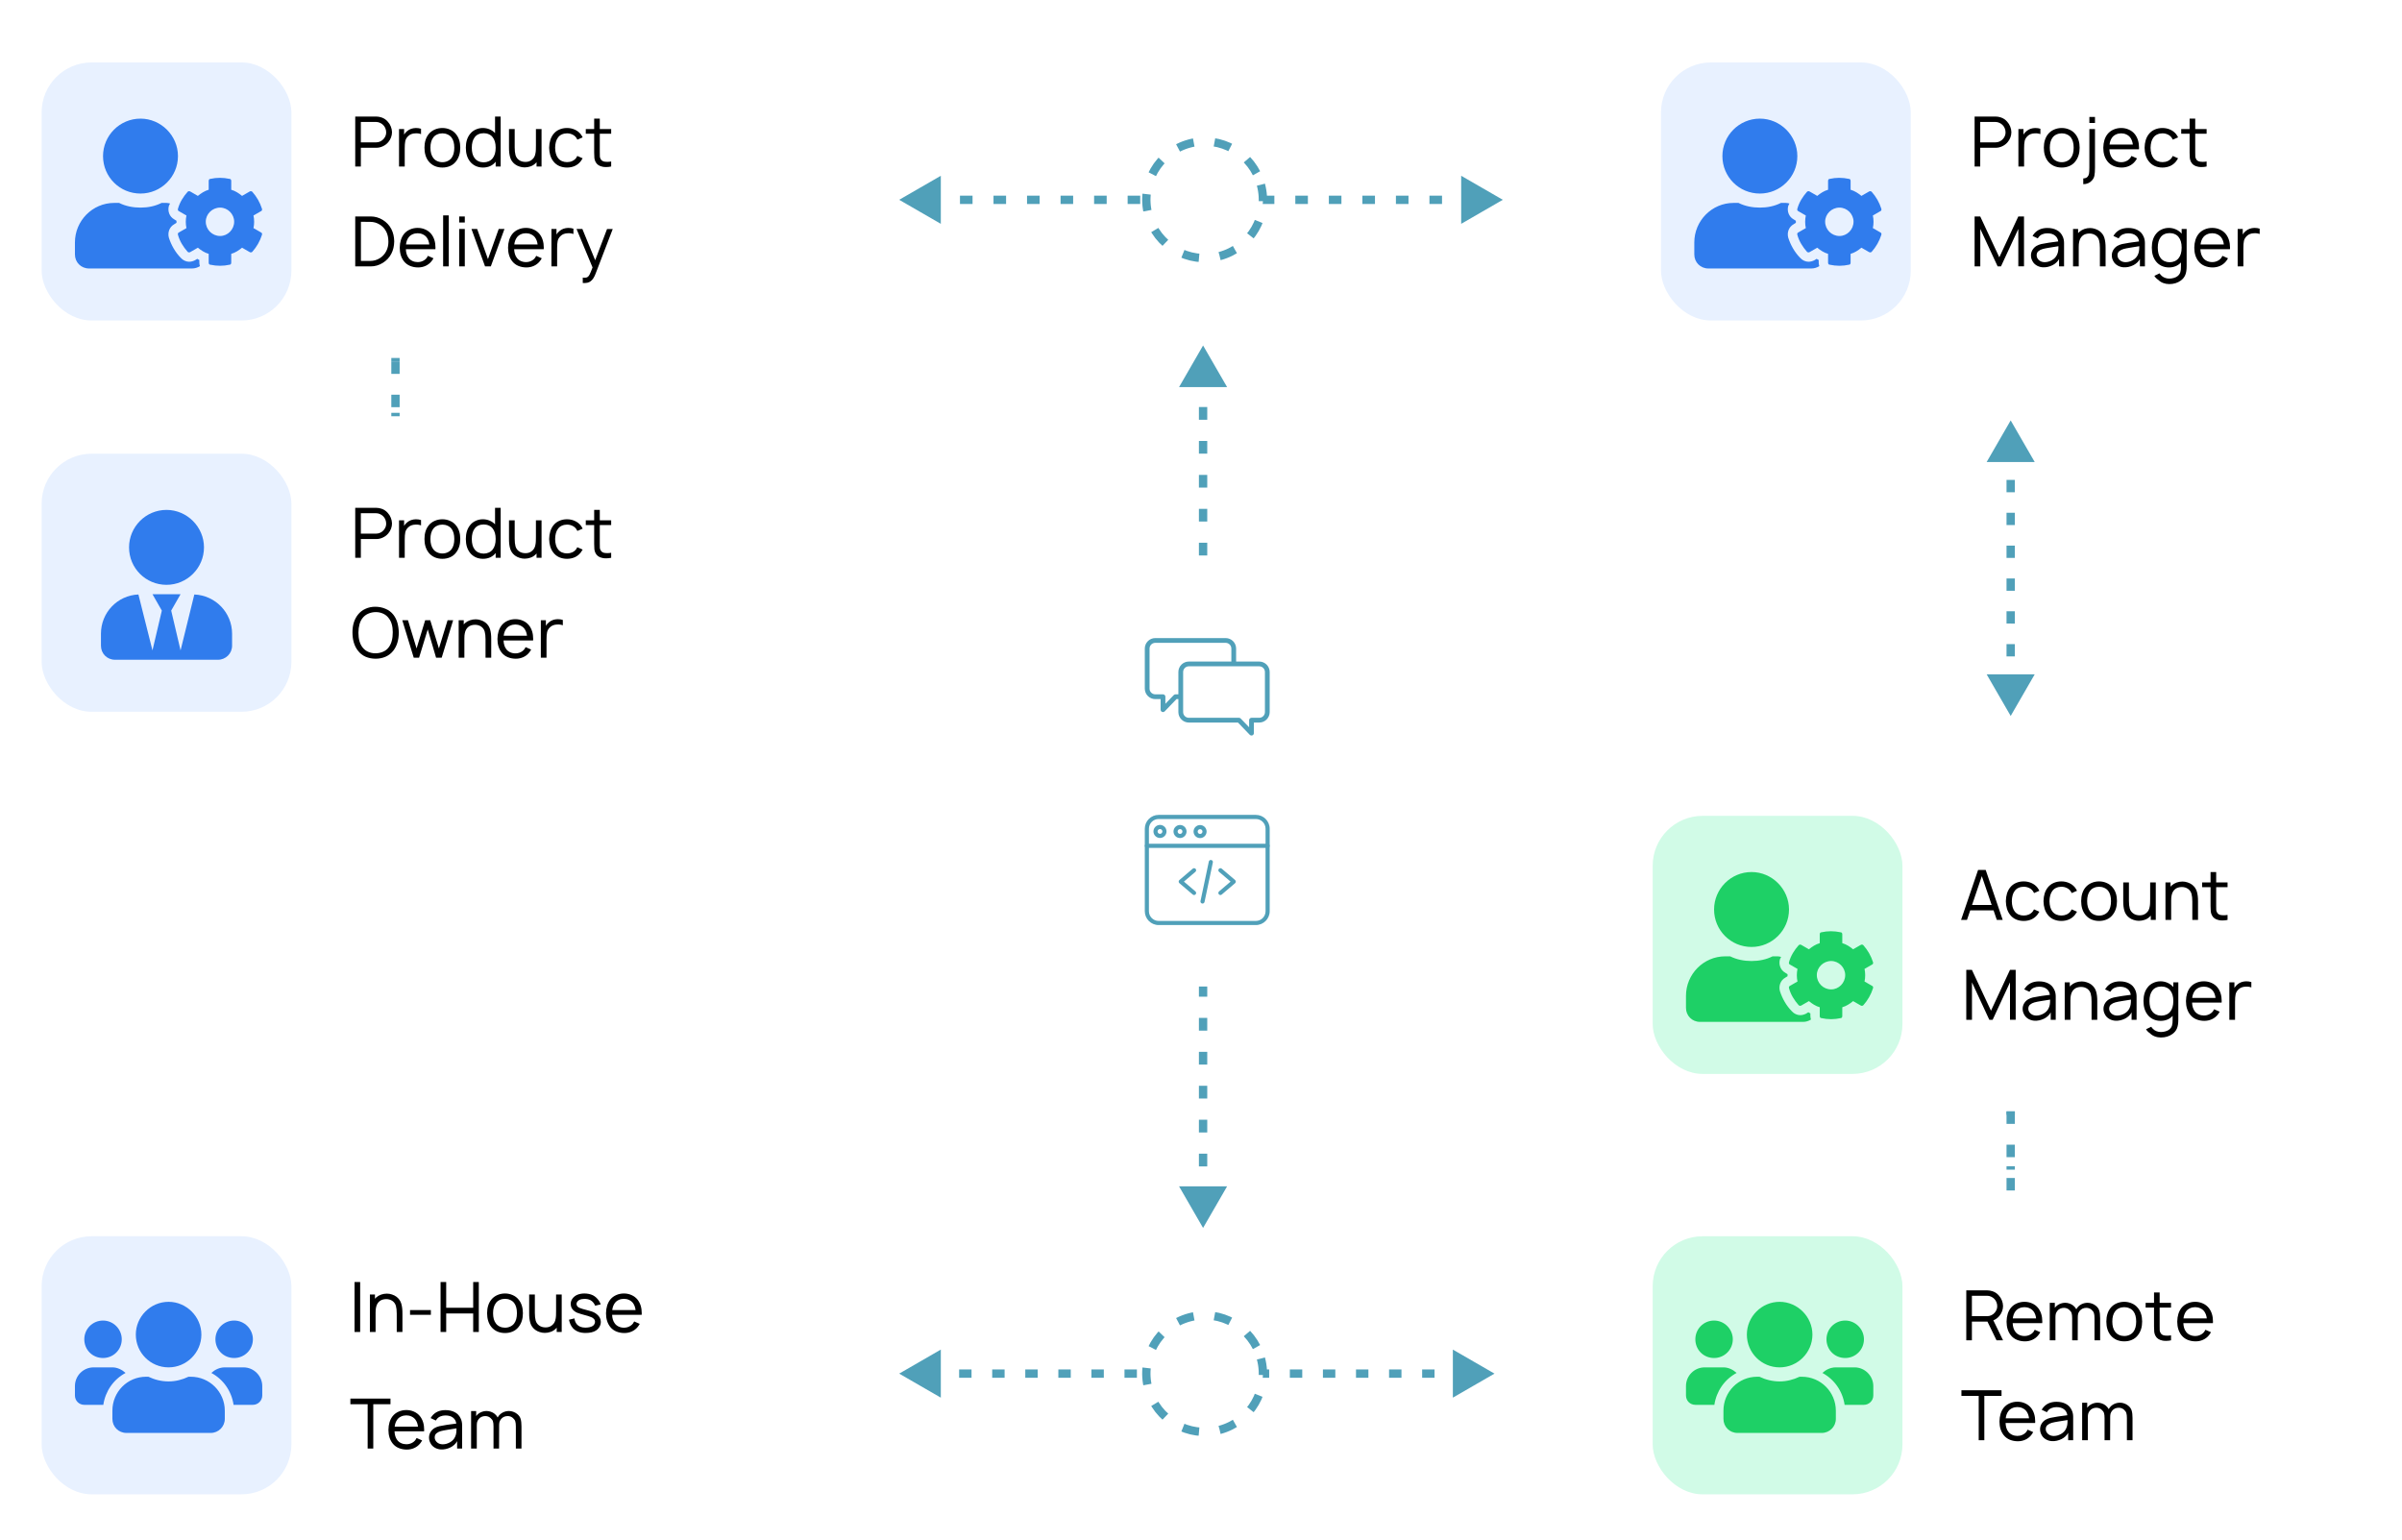 <svg width="577" height="370" viewBox="0 0 577 370" fill="none" xmlns="http://www.w3.org/2000/svg">
<path d="M216 330L221 332.887L221 327.113L216 330ZM359 330L354 327.113L354 332.887L359 330ZM222.455 330.5L225.434 330.5L225.434 329.5L222.455 329.5L222.455 330.5ZM230.399 330.5L233.378 330.5L233.378 329.5L230.399 329.5L230.399 330.5ZM238.344 330.5L241.323 330.5L241.323 329.5L238.344 329.5L238.344 330.5ZM246.288 330.5L249.267 330.5L249.267 329.5L246.288 329.5L246.288 330.5ZM254.233 330.5L257.212 330.5L257.212 329.5L254.233 329.5L254.233 330.5ZM262.177 330.5L265.156 330.5L265.156 329.5L262.177 329.5L262.177 330.5ZM270.122 330.5L273.101 330.5L273.101 329.5L270.122 329.5L270.122 330.5ZM278.066 330.5L281.045 330.5L281.045 329.5L278.066 329.5L278.066 330.5ZM286.01 330.5L288.99 330.5L288.99 329.5L286.01 329.5L286.01 330.5ZM293.955 330.5L296.934 330.5L296.934 329.5L293.955 329.5L293.955 330.5ZM301.899 330.5L304.878 330.5L304.878 329.5L301.899 329.5L301.899 330.5ZM309.844 330.5L312.823 330.5L312.823 329.5L309.844 329.5L309.844 330.5ZM317.788 330.5L320.767 330.5L320.767 329.5L317.788 329.5L317.788 330.5ZM325.733 330.5L328.712 330.5L328.712 329.5L325.733 329.5L325.733 330.5ZM333.677 330.5L336.656 330.5L336.656 329.5L333.677 329.5L333.677 330.5ZM341.622 330.5L344.601 330.5L344.601 329.5L341.622 329.5L341.622 330.5ZM349.566 330.5L352.545 330.5L352.545 329.5L349.566 329.5L349.566 330.5ZM216 330L226 335.774L226 324.226L216 330ZM359 330L349 324.226L349 335.773L359 330ZM222.455 331L225.434 331L225.434 329L222.455 329L222.455 331ZM230.399 331L233.378 331L233.378 329L230.399 329L230.399 331ZM238.344 331L241.323 331L241.323 329L238.344 329L238.344 331ZM246.288 331L249.267 331L249.267 329L246.288 329L246.288 331ZM254.233 331L257.212 331L257.212 329L254.233 329L254.233 331ZM262.177 331L265.156 331L265.156 329L262.177 329L262.177 331ZM270.122 331L273.101 331L273.101 329L270.122 329L270.122 331ZM278.066 331L281.045 331L281.045 329L278.066 329L278.066 331ZM286.01 331L288.99 331L288.99 329L286.01 329L286.01 331ZM293.955 331L296.934 331L296.934 329L293.955 329L293.955 331ZM301.899 331L304.878 331L304.878 329L301.899 329L301.899 331ZM309.844 331L312.823 331L312.823 329L309.844 329L309.844 331ZM317.788 331L320.767 331L320.767 329L317.788 329L317.788 331ZM325.733 331L328.712 331L328.712 329L325.733 329L325.733 331ZM333.677 331L336.656 331L336.656 329L333.677 329L333.677 331ZM341.622 331L344.601 331L344.601 329L341.622 329L341.622 331ZM349.566 331L352.545 331L352.545 329L349.566 329L349.566 331Z" fill="#50A0B9"/>
<path d="M216 48L221 50.887V45.113L216 48ZM361 48L356 45.113V50.887L361 48ZM222.545 48.5H225.566V47.5H222.545V48.5ZM230.601 48.5H233.622V47.5H230.601V48.5ZM238.656 48.5H241.677V47.5H238.656V48.5ZM246.712 48.5H249.733V47.5H246.712V48.5ZM254.767 48.5H257.788V47.5H254.767V48.5ZM262.823 48.5H265.844V47.5H262.823V48.5ZM270.878 48.5H273.899V47.5H270.878V48.5ZM278.934 48.5H281.955V47.5H278.934V48.5ZM286.99 48.5H290.01V47.5H286.99V48.5ZM295.045 48.5H298.066V47.5H295.045V48.5ZM303.101 48.5H306.122V47.5H303.101V48.5ZM311.156 48.5H314.177V47.5H311.156V48.5ZM319.212 48.5H322.233V47.5H319.212V48.5ZM327.267 48.5H330.288V47.5H327.267V48.5ZM335.323 48.5H338.344V47.5H335.323V48.5ZM343.378 48.5H346.399V47.5H343.378V48.5ZM351.434 48.5H354.455V47.5H351.434V48.5ZM216 48L226 53.773V42.227L216 48ZM361 48L351 42.227V53.773L361 48ZM222.545 49H225.566V47H222.545V49ZM230.601 49H233.622V47H230.601V49ZM238.656 49H241.677V47H238.656V49ZM246.712 49H249.733V47H246.712V49ZM254.767 49H257.788V47H254.767V49ZM262.823 49H265.844V47H262.823V49ZM270.878 49H273.899V47H270.878V49ZM278.934 49H281.955V47H278.934V49ZM286.99 49H290.01V47H286.99V49ZM295.045 49H298.066V47H295.045V49ZM303.101 49H306.122V47H303.101V49ZM311.156 49H314.177V47H311.156V49ZM319.212 49H322.233V47H319.212V49ZM327.267 49H330.288V47H327.267V49ZM335.323 49H338.344V47H335.323V49ZM343.378 49H346.399V47H343.378V49ZM351.434 49H354.455V47H351.434V49Z" fill="#50A0B9"/>
<path d="M289 295L291.887 290L286.113 290L289 295ZM289 83L286.113 88L291.887 88L289 83ZM289.5 288.375L289.5 285.317L288.5 285.317L288.5 288.375L289.5 288.375ZM289.5 280.221L289.5 277.163L288.5 277.163L288.5 280.221L289.5 280.221ZM289.5 272.067L289.5 269.01L288.5 269.01L288.5 272.067L289.5 272.067ZM289.5 263.913L289.5 260.856L288.5 260.856L288.5 263.913L289.5 263.913ZM289.5 255.76L289.5 252.702L288.5 252.702L288.5 255.76L289.5 255.76ZM289.5 247.606L289.5 244.548L288.5 244.548L288.5 247.606L289.5 247.606ZM289.5 239.452L289.5 236.394L288.5 236.394L288.5 239.452L289.5 239.452ZM289.5 231.298L289.5 228.24L288.5 228.24L288.5 231.298L289.5 231.298ZM289.5 223.144L289.5 220.087L288.5 220.087L288.5 223.144L289.5 223.144ZM289.5 214.99L289.5 211.933L288.5 211.933L288.5 214.99L289.5 214.99ZM289.5 206.837L289.5 203.779L288.5 203.779L288.5 206.837L289.5 206.837ZM289.5 198.683L289.5 195.625L288.5 195.625L288.5 198.683L289.5 198.683ZM289.5 190.529L289.5 187.471L288.5 187.471L288.5 190.529L289.5 190.529ZM289.5 182.375L289.5 179.317L288.5 179.317L288.5 182.375L289.5 182.375ZM289.5 174.221L289.5 171.163L288.5 171.163L288.5 174.221L289.5 174.221ZM289.5 166.067L289.5 163.01L288.5 163.01L288.5 166.067L289.5 166.067ZM289.5 157.913L289.5 154.856L288.5 154.856L288.5 157.913L289.5 157.913ZM289.5 149.76L289.5 146.702L288.5 146.702L288.5 149.76L289.5 149.76ZM289.5 141.606L289.5 138.548L288.5 138.548L288.5 141.606L289.5 141.606ZM289.5 133.452L289.5 130.394L288.5 130.394L288.5 133.452L289.5 133.452ZM289.5 125.298L289.5 122.24L288.5 122.24L288.5 125.298L289.5 125.298ZM289.5 117.144L289.5 114.087L288.5 114.087L288.5 117.144L289.5 117.144ZM289.5 108.99L289.5 105.933L288.5 105.933L288.5 108.99L289.5 108.99ZM289.5 100.837L289.5 97.779L288.5 97.779L288.5 100.837L289.5 100.837ZM289.5 92.683L289.5 89.625L288.5 89.625L288.5 92.683L289.5 92.683ZM289 295L294.774 285L283.226 285L289 295ZM289 83L283.227 93L294.774 93L289 83ZM290 288.375L290 285.317L288 285.317L288 288.375L290 288.375ZM290 280.221L290 277.163L288 277.163L288 280.221L290 280.221ZM290 272.067L290 269.01L288 269.01L288 272.067L290 272.067ZM290 263.913L290 260.856L288 260.856L288 263.913L290 263.913ZM290 255.76L290 252.702L288 252.702L288 255.76L290 255.76ZM290 247.606L290 244.548L288 244.548L288 247.606L290 247.606ZM290 239.452L290 236.394L288 236.394L288 239.452L290 239.452ZM290 231.298L290 228.24L288 228.24L288 231.298L290 231.298ZM290 223.144L290 220.087L288 220.087L288 223.144L290 223.144ZM290 214.99L290 211.933L288 211.933L288 214.99L290 214.99ZM290 206.837L290 203.779L288 203.779L288 206.837L290 206.837ZM290 198.683L290 195.625L288 195.625L288 198.683L290 198.683ZM290 190.529L290 187.471L288 187.471L288 190.529L290 190.529ZM290 182.375L290 179.317L288 179.317L288 182.375L290 182.375ZM290 174.221L290 171.163L288 171.163L288 174.221L290 174.221ZM290 166.067L290 163.01L288 163.01L288 166.067L290 166.067ZM290 157.913L290 154.856L288 154.856L288 157.913L290 157.913ZM290 149.76L290 146.702L288 146.702L288 149.76L290 149.76ZM290 141.606L290 138.548L288 138.548L288 141.606L290 141.606ZM290 133.452L290 130.394L288 130.394L288 133.452L290 133.452ZM290 125.298L290 122.24L288 122.24L288 125.298L290 125.298ZM290 117.144L290 114.087L288 114.087L288 117.144L290 117.144ZM290 108.99L290 105.933L288 105.933L288 108.99L290 108.99ZM290 100.837L290 97.779L288 97.779L288 100.837L290 100.837ZM290 92.683L290 89.625L288 89.625L288 92.683L290 92.683Z" fill="#50A0B9"/>
<rect x="272" y="136" width="37" height="101" fill="white"/>
<path d="M302.487 158.93H296.935V155.807C296.935 154.421 295.807 153.293 294.422 153.293H277.513C276.127 153.293 275 154.421 275 155.807V165.439C275 166.824 276.127 167.951 277.513 167.951H278.8V170.498C278.8 170.731 278.942 170.941 279.158 171.029C279.227 171.057 279.3 171.07 279.372 171.07C279.524 171.07 279.674 171.009 279.784 170.895L282.618 167.951H283.065V171.075C283.065 172.461 284.193 173.588 285.578 173.588H297.382L300.216 176.531C300.326 176.646 300.476 176.707 300.628 176.707C300.7 176.707 300.773 176.693 300.842 176.665C301.059 176.578 301.2 176.368 301.2 176.135V173.588H302.487C303.873 173.588 305 172.461 305 171.075V161.443C305 160.057 303.873 158.93 302.487 158.93ZM283.065 161.443V166.807H282.374C282.219 166.807 282.07 166.87 281.962 166.983L279.944 169.079V167.379C279.944 167.063 279.688 166.807 279.372 166.807H277.513C276.758 166.807 276.144 166.193 276.144 165.439V155.807C276.144 155.052 276.758 154.438 277.513 154.438H294.422C295.176 154.438 295.79 155.052 295.79 155.807V158.93H285.578C284.193 158.93 283.065 160.057 283.065 161.443ZM303.856 171.075C303.856 171.83 303.242 172.444 302.487 172.444H300.628C300.312 172.444 300.056 172.7 300.056 173.016V174.715L298.038 172.619C297.93 172.507 297.781 172.444 297.626 172.444H285.578C284.823 172.444 284.21 171.83 284.21 171.075V161.443C284.21 160.688 284.824 160.074 285.578 160.074H302.487C303.242 160.074 303.856 160.688 303.856 161.443V171.075H303.856Z" fill="#50A0B9"/>
<path d="M286.836 215.024C286.723 215.024 286.609 214.985 286.516 214.905L283.311 212.176C283.2 212.082 283.137 211.944 283.137 211.799C283.137 211.654 283.201 211.516 283.311 211.422L286.516 208.693C286.724 208.516 287.037 208.541 287.214 208.749C287.391 208.957 287.366 209.27 287.158 209.447L284.396 211.799L287.158 214.151C287.366 214.328 287.391 214.641 287.214 214.849C287.116 214.964 286.977 215.024 286.836 215.024Z" fill="#50A0B9"/>
<path d="M293.163 215.024C293.023 215.024 292.884 214.964 292.786 214.849C292.609 214.641 292.634 214.328 292.842 214.151L295.604 211.799L292.842 209.447C292.634 209.27 292.609 208.957 292.786 208.749C292.963 208.541 293.276 208.516 293.484 208.693L296.689 211.422C296.8 211.516 296.863 211.654 296.863 211.799C296.863 211.944 296.8 212.082 296.689 212.176L293.484 214.905C293.391 214.985 293.277 215.024 293.163 215.024Z" fill="#50A0B9"/>
<path d="M288.866 217.07C288.832 217.07 288.797 217.067 288.763 217.059C288.495 217.003 288.324 216.74 288.38 216.473L290.378 206.989C290.434 206.721 290.697 206.55 290.965 206.606C291.232 206.663 291.403 206.925 291.347 207.193L289.35 216.677C289.3 216.91 289.095 217.07 288.866 217.07Z" fill="#50A0B9"/>
<path d="M301.675 222.237H278.325C276.492 222.237 275 220.745 275 218.912V199.094C275 197.261 276.492 195.769 278.325 195.769H301.675C303.508 195.769 305 197.261 305 199.094V218.912C305 220.745 303.508 222.237 301.675 222.237ZM278.325 196.759C277.038 196.759 275.991 197.807 275.991 199.094V218.912C275.991 220.199 277.038 221.247 278.325 221.247H301.675C302.962 221.247 304.009 220.199 304.009 218.912V199.094C304.009 197.807 302.962 196.759 301.675 196.759H278.325Z" fill="#50A0B9"/>
<path d="M304.505 203.7H275.495C275.222 203.7 275 203.478 275 203.204C275 202.931 275.222 202.709 275.495 202.709H304.505C304.778 202.709 305 202.931 305 203.204C305 203.478 304.778 203.7 304.505 203.7Z" fill="#50A0B9"/>
<path d="M283.462 201.33C282.598 201.33 281.895 200.626 281.895 199.762C281.895 198.898 282.598 198.195 283.462 198.195C284.327 198.195 285.03 198.898 285.03 199.762C285.03 200.626 284.327 201.33 283.462 201.33ZM283.462 199.185C283.145 199.185 282.886 199.444 282.886 199.762C282.886 200.08 283.145 200.339 283.462 200.339C283.781 200.339 284.039 200.08 284.039 199.762C284.039 199.444 283.781 199.185 283.462 199.185Z" fill="#50A0B9"/>
<path d="M278.646 201.315C277.782 201.315 277.079 200.612 277.079 199.747C277.079 198.883 277.782 198.18 278.646 198.18C279.511 198.18 280.214 198.883 280.214 199.747C280.214 200.612 279.511 201.315 278.646 201.315ZM278.646 199.17C278.329 199.17 278.07 199.429 278.07 199.747C278.07 200.065 278.329 200.324 278.646 200.324C278.965 200.324 279.223 200.065 279.223 199.747C279.223 199.429 278.965 199.17 278.646 199.17Z" fill="#50A0B9"/>
<path d="M288.278 201.344C287.414 201.344 286.711 200.641 286.711 199.777C286.711 198.913 287.414 198.21 288.278 198.21C289.142 198.21 289.845 198.913 289.845 199.777C289.845 200.641 289.142 201.344 288.278 201.344ZM288.278 199.2C287.96 199.2 287.702 199.459 287.702 199.777C287.702 200.095 287.96 200.354 288.278 200.354C288.596 200.354 288.855 200.095 288.855 199.777C288.855 199.459 288.596 199.2 288.278 199.2Z" fill="#50A0B9"/>
<path d="M483 172L485.887 167L480.113 167L483 172ZM483 101L480.113 106L485.887 106L483 101ZM483.5 165.59L483.5 162.632L482.5 162.632L482.5 165.59L483.5 165.59ZM483.5 157.701L483.5 154.743L482.5 154.743L482.5 157.701L483.5 157.701ZM483.5 149.813L483.5 146.854L482.5 146.854L482.5 149.812L483.5 149.813ZM483.5 141.924L483.5 138.965L482.5 138.965L482.5 141.924L483.5 141.924ZM483.5 134.035L483.5 131.076L482.5 131.076L482.5 134.035L483.5 134.035ZM483.5 126.146L483.5 123.188L482.5 123.188L482.5 126.146L483.5 126.146ZM483.5 118.257L483.5 115.299L482.5 115.299L482.5 118.257L483.5 118.257ZM483.5 110.368L483.5 107.41L482.5 107.41L482.5 110.368L483.5 110.368ZM483 172L488.774 162L477.226 162L483 172ZM483 101L477.226 111L488.774 111L483 101ZM484 165.59L484 162.632L482 162.632L482 165.59L484 165.59ZM484 157.701L484 154.743L482 154.743L482 157.701L484 157.701ZM484 149.813L484 146.854L482 146.854L482 149.812L484 149.813ZM484 141.924L484 138.965L482 138.965L482 141.924L484 141.924ZM484 134.035L484 131.076L482 131.076L482 134.035L484 134.035ZM484 126.146L484 123.188L482 123.188L482 126.146L484 126.146ZM484 118.257L484 115.299L482 115.299L482 118.257L484 118.257ZM484 110.368L484 107.41L482 107.41L482 110.368L484 110.368Z" fill="#50A0B9"/>
<circle cx="289.371" cy="330" r="14" transform="rotate(-15 289.371 330)" fill="white" stroke="#50A0B9" stroke-width="2" stroke-dasharray="4 5"/>
<circle cx="289.371" cy="48" r="14" transform="rotate(-15 289.371 48)" fill="white" stroke="#50A0B9" stroke-width="2" stroke-dasharray="4 5"/>
<g filter="url(#filter0_d)">
<rect x="4" y="291" width="180" height="74" rx="14" fill="white"/>
</g>
<rect x="10" y="297" width="60" height="62" rx="12" fill="#E8F1FF"/>
<path d="M24.75 326.25C27.211 326.25 29.25 324.281 29.25 321.75C29.25 319.289 27.211 317.25 24.75 317.25C22.219 317.25 20.25 319.289 20.25 321.75C20.25 324.281 22.219 326.25 24.75 326.25ZM56.25 326.25C58.711 326.25 60.75 324.281 60.75 321.75C60.75 319.289 58.711 317.25 56.25 317.25C53.719 317.25 51.75 319.289 51.75 321.75C51.75 324.281 53.719 326.25 56.25 326.25ZM58.5 328.5H54C52.734 328.5 51.609 329.062 50.766 329.836C53.648 331.383 55.617 334.195 56.109 337.5H60.75C61.945 337.5 63 336.516 63 335.25V333C63 330.539 60.961 328.5 58.5 328.5ZM40.5 328.5C44.789 328.5 48.375 324.984 48.375 320.625C48.375 316.336 44.789 312.75 40.5 312.75C36.141 312.75 32.625 316.336 32.625 320.625C32.625 324.984 36.141 328.5 40.5 328.5ZM45.844 330.75H45.281C43.805 331.453 42.188 331.875 40.5 331.875C38.742 331.875 37.125 331.453 35.648 330.75H35.086C30.586 330.75 27 334.406 27 338.906V340.875C27 342.773 28.477 344.25 30.375 344.25H50.625C52.453 344.25 54 342.773 54 340.875V338.906C54 334.406 50.344 330.75 45.844 330.75ZM30.164 329.836C29.32 329.062 28.195 328.5 27 328.5H22.5C19.969 328.5 18 330.539 18 333V335.25C18 336.516 18.984 337.5 20.25 337.5H24.82C25.312 334.195 27.281 331.383 30.164 329.836Z" fill="#307CED"/>
<path d="M86.517 308V320H85.167V308H86.517ZM95.237 311.533C95.804 311.967 96.188 312.511 96.388 313.167C96.588 313.822 96.682 314.622 96.671 315.567V320H95.304V315.567C95.304 314.822 95.237 314.211 95.104 313.733C94.971 313.256 94.704 312.867 94.304 312.567C93.871 312.256 93.36 312.1 92.771 312.1C92.46 312.1 92.16 312.144 91.871 312.233C91.582 312.322 91.332 312.461 91.121 312.65C90.71 313.006 90.443 313.506 90.321 314.15C90.254 314.439 90.221 314.85 90.221 315.383V320H88.854V311H90.071V312.017L90.354 311.717C90.71 311.406 91.11 311.172 91.554 311.017C92.01 310.861 92.471 310.783 92.938 310.783C93.349 310.783 93.749 310.85 94.138 310.983C94.537 311.106 94.904 311.289 95.237 311.533ZM103.5 314.733V315.867H98.5V314.733H103.5ZM115.017 308V320H113.667V315.55H107.183V320H105.833V308H107.183V314.183H113.667V308H115.017ZM121.31 320.25C120.644 320.25 120.027 320.128 119.46 319.883C118.894 319.628 118.416 319.261 118.027 318.783C117.349 317.928 117.01 316.828 117.01 315.483C117.01 314.15 117.349 313.061 118.027 312.217C118.405 311.75 118.883 311.389 119.46 311.133C120.038 310.878 120.655 310.75 121.31 310.75C121.966 310.75 122.577 310.878 123.144 311.133C123.722 311.378 124.199 311.739 124.577 312.217C125.266 313.05 125.61 314.139 125.61 315.483C125.61 316.817 125.266 317.917 124.577 318.783C124.199 319.272 123.727 319.639 123.16 319.883C122.605 320.128 121.988 320.25 121.31 320.25ZM123.51 317.95C123.955 317.361 124.177 316.539 124.177 315.483C124.177 314.439 123.955 313.622 123.51 313.033C123.266 312.711 122.949 312.467 122.56 312.3C122.172 312.122 121.755 312.033 121.31 312.033C120.866 312.033 120.449 312.122 120.06 312.3C119.672 312.467 119.36 312.711 119.127 313.033C118.672 313.622 118.444 314.439 118.444 315.483C118.444 316.539 118.672 317.361 119.127 317.95C119.36 318.272 119.672 318.522 120.06 318.7C120.449 318.878 120.866 318.967 121.31 318.967C121.755 318.967 122.172 318.878 122.56 318.7C122.949 318.522 123.266 318.272 123.51 317.95ZM134.931 311V320H133.731V318.967C133.62 319.1 133.52 319.206 133.431 319.283C133.098 319.594 132.703 319.828 132.248 319.983C131.792 320.139 131.331 320.217 130.865 320.217C130.453 320.217 130.048 320.15 129.648 320.017C129.248 319.894 128.881 319.711 128.548 319.467C127.981 319.033 127.598 318.489 127.398 317.833C127.198 317.178 127.103 316.378 127.115 315.433V311H128.481V315.433C128.481 316.167 128.548 316.778 128.681 317.267C128.826 317.744 129.092 318.128 129.481 318.417C129.903 318.739 130.437 318.9 131.081 318.9C131.726 318.9 132.253 318.711 132.665 318.333C133.098 317.978 133.365 317.483 133.465 316.85C133.52 316.606 133.553 316.311 133.565 315.967C133.576 315.622 133.581 315.283 133.581 314.95V314.933V311H134.931ZM142.96 313.683C142.86 313.406 142.71 313.15 142.51 312.917C142.31 312.672 142.083 312.483 141.827 312.35C141.438 312.15 140.955 312.05 140.377 312.05C139.91 312.05 139.505 312.133 139.16 312.3C138.96 312.411 138.799 312.55 138.677 312.717C138.555 312.883 138.494 313.056 138.494 313.233C138.494 313.5 138.588 313.728 138.777 313.917C138.977 314.117 139.355 314.294 139.91 314.45C140.244 314.55 140.816 314.706 141.627 314.917C142.005 315.017 142.327 315.128 142.594 315.25C142.872 315.372 143.133 315.539 143.377 315.75C144.01 316.261 144.327 316.867 144.327 317.567C144.327 317.989 144.222 318.383 144.01 318.75C143.799 319.117 143.516 319.417 143.16 319.65C142.56 320.039 141.722 320.233 140.644 320.233C139.355 320.233 138.349 319.85 137.627 319.083C137.383 318.806 137.177 318.483 137.01 318.117C136.855 317.75 136.744 317.394 136.677 317.05L137.994 316.733C138.027 317 138.094 317.267 138.194 317.533C138.305 317.789 138.444 318.011 138.61 318.2C139.066 318.7 139.738 318.95 140.627 318.95C140.96 318.95 141.288 318.917 141.61 318.85C141.944 318.772 142.21 318.667 142.41 318.533C142.699 318.322 142.872 318.028 142.927 317.65C142.96 317.283 142.833 316.983 142.544 316.75C142.41 316.628 142.249 316.528 142.06 316.45C141.872 316.361 141.599 316.261 141.244 316.15C140.988 316.072 140.466 315.928 139.677 315.717C139.277 315.606 138.938 315.494 138.66 315.383C138.394 315.272 138.144 315.122 137.91 314.933C137.644 314.722 137.438 314.472 137.294 314.183C137.16 313.883 137.094 313.572 137.094 313.25C137.094 312.794 137.233 312.372 137.51 311.983C137.799 311.594 138.16 311.3 138.594 311.1C139.116 310.867 139.71 310.75 140.377 310.75C141.155 310.75 141.838 310.894 142.427 311.183C142.86 311.406 143.244 311.717 143.577 312.117C143.922 312.517 144.16 312.933 144.294 313.367L142.96 313.683ZM147.04 315.867C147.073 316.733 147.29 317.428 147.69 317.95C147.923 318.272 148.234 318.522 148.623 318.7C149.012 318.878 149.428 318.967 149.873 318.967C150.317 318.967 150.728 318.878 151.106 318.7C151.495 318.522 151.812 318.272 152.056 317.95C152.156 317.817 152.251 317.656 152.34 317.467L153.673 318.05C153.517 318.339 153.351 318.589 153.173 318.8C152.795 319.267 152.323 319.628 151.756 319.883C151.201 320.128 150.612 320.25 149.99 320.25C149.301 320.25 148.656 320.128 148.056 319.883C147.467 319.639 146.978 319.272 146.59 318.783C145.912 317.928 145.573 316.833 145.573 315.5C145.595 314.144 145.934 313.05 146.59 312.217C146.978 311.739 147.456 311.378 148.023 311.133C148.59 310.878 149.206 310.75 149.873 310.75C150.54 310.75 151.151 310.878 151.706 311.133C152.273 311.378 152.751 311.739 153.14 312.217C153.817 313.072 154.156 314.167 154.156 315.5C154.156 315.667 154.151 315.789 154.14 315.867H147.04ZM149.873 312.033C149.428 312.033 149.012 312.122 148.623 312.3C148.234 312.478 147.923 312.728 147.69 313.05C147.356 313.506 147.151 314.067 147.073 314.733H152.673C152.595 314.067 152.39 313.506 152.056 313.05C151.812 312.728 151.495 312.478 151.106 312.3C150.728 312.122 150.317 312.033 149.873 312.033ZM93.8 337.35H89.667V348H88.317V337.35H84.167V336H93.8V337.35ZM94.774 343.867C94.807 344.733 95.024 345.428 95.424 345.95C95.657 346.272 95.968 346.522 96.357 346.7C96.746 346.878 97.163 346.967 97.607 346.967C98.052 346.967 98.463 346.878 98.841 346.7C99.23 346.522 99.546 346.272 99.791 345.95C99.891 345.817 99.985 345.656 100.074 345.467L101.407 346.05C101.252 346.339 101.085 346.589 100.907 346.8C100.53 347.267 100.057 347.628 99.491 347.883C98.935 348.128 98.346 348.25 97.724 348.25C97.035 348.25 96.391 348.128 95.791 347.883C95.202 347.639 94.713 347.272 94.324 346.783C93.646 345.928 93.307 344.833 93.307 343.5C93.329 342.144 93.668 341.05 94.324 340.217C94.713 339.739 95.191 339.378 95.757 339.133C96.324 338.878 96.941 338.75 97.607 338.75C98.274 338.75 98.885 338.878 99.441 339.133C100.007 339.378 100.485 339.739 100.874 340.217C101.552 341.072 101.891 342.167 101.891 343.5C101.891 343.667 101.885 343.789 101.874 343.867H94.774ZM97.607 340.033C97.163 340.033 96.746 340.122 96.357 340.3C95.968 340.478 95.657 340.728 95.424 341.05C95.091 341.506 94.885 342.067 94.807 342.733H100.407C100.33 342.067 100.124 341.506 99.791 341.05C99.546 340.728 99.23 340.478 98.841 340.3C98.463 340.122 98.052 340.033 97.607 340.033ZM103.441 340.683C103.541 340.506 103.63 340.372 103.707 340.283C104.463 339.272 105.563 338.767 107.007 338.767C107.863 338.767 108.607 338.933 109.241 339.267C109.874 339.589 110.346 340.089 110.657 340.767C110.891 341.244 111.007 341.778 111.007 342.367V348H109.807V346.217C109.652 346.528 109.43 346.817 109.141 347.083C108.852 347.35 108.546 347.561 108.224 347.717C107.457 348.094 106.685 348.261 105.907 348.217C105.452 348.194 105.013 348.078 104.591 347.867C104.168 347.644 103.835 347.361 103.591 347.017C103.413 346.739 103.28 346.472 103.191 346.217C103.102 345.961 103.057 345.678 103.057 345.367C103.057 344.9 103.174 344.467 103.407 344.067C103.641 343.667 103.963 343.339 104.374 343.083C104.752 342.872 105.135 342.722 105.524 342.633C105.913 342.544 106.468 342.444 107.191 342.333L107.741 342.25L109.607 342C109.518 341.389 109.263 340.922 108.841 340.6C108.396 340.233 107.78 340.05 106.991 340.05C106.557 340.05 106.157 340.128 105.791 340.283C105.424 340.428 105.13 340.656 104.907 340.967C104.852 341.033 104.78 341.133 104.691 341.267L103.441 340.683ZM107.474 343.5C106.83 343.6 106.302 343.706 105.891 343.817C105.48 343.928 105.13 344.106 104.841 344.35C104.563 344.583 104.424 344.911 104.424 345.333C104.424 345.744 104.585 346.111 104.907 346.433C105.23 346.744 105.624 346.922 106.091 346.967C106.146 346.978 106.235 346.983 106.357 346.983C106.946 346.983 107.524 346.822 108.091 346.5C108.657 346.178 109.063 345.75 109.307 345.217C109.463 344.883 109.557 344.572 109.591 344.283C109.635 343.994 109.657 343.617 109.657 343.15L107.474 343.5ZM124.217 339.683C124.661 340.039 124.944 340.444 125.067 340.9C125.2 341.344 125.267 341.939 125.267 342.683V348H123.917V342.683C123.917 342.161 123.872 341.761 123.783 341.483C123.706 341.206 123.522 340.939 123.233 340.683C122.878 340.361 122.45 340.2 121.95 340.2C121.628 340.2 121.328 340.261 121.05 340.383C120.783 340.506 120.556 340.683 120.367 340.917C120.178 341.15 120.05 341.389 119.983 341.633C119.928 341.867 119.9 342.144 119.9 342.467V342.683L119.883 348H118.55V342.683C118.55 342.161 118.506 341.761 118.417 341.483C118.339 341.206 118.15 340.939 117.85 340.683C117.506 340.361 117.078 340.2 116.567 340.2C116.256 340.2 115.961 340.261 115.683 340.383C115.406 340.506 115.178 340.683 115 340.917C114.811 341.15 114.683 341.389 114.617 341.633C114.561 341.867 114.533 342.144 114.533 342.467V348H113.167V339H114.383V340.2C114.672 339.811 115.039 339.511 115.483 339.3C115.928 339.089 116.4 338.983 116.9 338.983C117.233 338.983 117.572 339.044 117.917 339.167C118.272 339.289 118.583 339.461 118.85 339.683C119.139 339.928 119.372 340.211 119.55 340.533C119.572 340.478 119.617 340.406 119.683 340.317C119.961 339.894 120.328 339.567 120.783 339.333C121.25 339.1 121.744 338.983 122.267 338.983C122.611 338.983 122.95 339.044 123.283 339.167C123.628 339.289 123.939 339.461 124.217 339.683Z" fill="black"/>
<g filter="url(#filter1_d)">
<rect x="391" y="190" width="182" height="74" rx="14" fill="white"/>
</g>
<rect x="397" y="196" width="60" height="62" rx="12" fill="#D1FBE7"/>
<path d="M447.891 235.797C448.102 234.812 448.102 233.758 447.891 232.773L449.719 231.719C449.93 231.648 450 231.367 449.93 231.156C449.438 229.609 448.664 228.273 447.609 227.078C447.469 226.938 447.188 226.867 446.977 227.008L445.148 228.062C444.375 227.43 443.531 226.867 442.547 226.586V224.477C442.547 224.195 442.406 223.984 442.195 223.984C440.578 223.633 439.031 223.633 437.484 223.984C437.273 223.984 437.133 224.195 437.133 224.477V226.586C436.148 226.867 435.305 227.43 434.531 228.062L432.703 227.008C432.492 226.867 432.211 226.938 432.07 227.078C431.016 228.273 430.172 229.609 429.75 231.156C429.68 231.367 429.75 231.648 429.961 231.719L431.789 232.773C431.578 233.758 431.578 234.812 431.789 235.797L429.961 236.852C429.75 236.922 429.68 237.203 429.75 237.414C430.172 238.961 431.016 240.297 432.07 241.492C432.211 241.633 432.492 241.703 432.703 241.562L434.531 240.508C435.305 241.141 436.148 241.703 437.133 241.984V244.094C437.133 244.375 437.273 244.586 437.484 244.586C439.102 244.938 440.648 244.938 442.195 244.586C442.406 244.586 442.547 244.375 442.547 244.094V241.984C443.531 241.703 444.375 241.141 445.148 240.508L446.977 241.562C447.188 241.703 447.469 241.633 447.609 241.492C448.664 240.297 449.438 238.961 449.93 237.414C450 237.203 449.93 236.922 449.719 236.852L447.891 235.797ZM439.875 237.695C437.977 237.695 436.43 236.148 436.43 234.25C436.43 232.422 437.977 230.875 439.875 230.875C441.703 230.875 443.25 232.422 443.25 234.25C443.25 236.148 441.703 237.695 439.875 237.695ZM420.75 227.5C425.672 227.5 429.75 223.492 429.75 218.5C429.75 213.578 425.672 209.5 420.75 209.5C415.758 209.5 411.75 213.578 411.75 218.5C411.75 223.492 415.758 227.5 420.75 227.5ZM434.883 243.461C434.672 243.391 434.531 243.25 434.391 243.18L433.828 243.531C433.406 243.742 432.914 243.883 432.422 243.883C431.719 243.883 430.945 243.531 430.453 242.969C429.117 241.633 428.133 239.875 427.57 238.117C427.219 236.852 427.711 235.516 428.836 234.883L429.398 234.531C429.398 234.391 429.398 234.18 429.398 234.039L428.836 233.688C427.711 233.055 427.219 231.719 427.57 230.453C427.641 230.242 427.781 230.102 427.852 229.891C427.57 229.82 427.289 229.75 427.008 229.75H425.812C424.266 230.523 422.578 230.875 420.75 230.875C418.922 230.875 417.164 230.523 415.617 229.75H414.422C409.219 229.75 405 234.039 405 239.242V242.125C405 244.023 406.477 245.5 408.375 245.5H433.125C433.828 245.5 434.461 245.289 435.023 244.938C434.953 244.656 434.883 244.375 434.883 244.094V243.461Z" fill="#1ED066"/>
<path d="M478.883 218.7H473.283L472.5 221H471.083L475.167 209H477L481.083 221H479.667L478.883 218.7ZM478.433 217.417L476.067 210.483L473.717 217.417H478.433ZM488.622 214.55C488.577 214.45 488.477 214.283 488.322 214.05C488.077 213.717 487.761 213.467 487.372 213.3C486.994 213.122 486.577 213.033 486.122 213.033C485.677 213.033 485.261 213.122 484.872 213.3C484.494 213.467 484.189 213.717 483.955 214.05C483.522 214.617 483.294 215.433 483.272 216.5C483.294 217.567 483.522 218.383 483.955 218.95C484.189 219.272 484.5 219.522 484.889 219.7C485.277 219.867 485.689 219.95 486.122 219.95C486.577 219.95 486.994 219.867 487.372 219.7C487.761 219.522 488.077 219.272 488.322 218.95C488.433 218.783 488.527 218.622 488.605 218.467L489.889 219.033C489.689 219.367 489.527 219.611 489.405 219.767C489.016 220.256 488.539 220.628 487.972 220.883C487.405 221.128 486.789 221.25 486.122 221.25C485.466 221.25 484.85 221.128 484.272 220.883C483.705 220.628 483.233 220.256 482.855 219.767C482.2 218.944 481.861 217.856 481.839 216.5C481.861 215.144 482.2 214.05 482.855 213.217C483.255 212.717 483.733 212.35 484.289 212.117C484.844 211.872 485.455 211.75 486.122 211.75C486.789 211.75 487.405 211.878 487.972 212.133C488.539 212.378 489.016 212.739 489.405 213.217C489.616 213.506 489.777 213.767 489.889 214L488.622 214.55ZM497.669 214.55C497.624 214.45 497.524 214.283 497.369 214.05C497.124 213.717 496.808 213.467 496.419 213.3C496.041 213.122 495.624 213.033 495.169 213.033C494.724 213.033 494.308 213.122 493.919 213.3C493.541 213.467 493.235 213.717 493.002 214.05C492.569 214.617 492.341 215.433 492.319 216.5C492.341 217.567 492.569 218.383 493.002 218.95C493.235 219.272 493.547 219.522 493.935 219.7C494.324 219.867 494.735 219.95 495.169 219.95C495.624 219.95 496.041 219.867 496.419 219.7C496.808 219.522 497.124 219.272 497.369 218.95C497.48 218.783 497.574 218.622 497.652 218.467L498.935 219.033C498.735 219.367 498.574 219.611 498.452 219.767C498.063 220.256 497.585 220.628 497.019 220.883C496.452 221.128 495.835 221.25 495.169 221.25C494.513 221.25 493.897 221.128 493.319 220.883C492.752 220.628 492.28 220.256 491.902 219.767C491.247 218.944 490.908 217.856 490.885 216.5C490.908 215.144 491.247 214.05 491.902 213.217C492.302 212.717 492.78 212.35 493.335 212.117C493.891 211.872 494.502 211.75 495.169 211.75C495.835 211.75 496.452 211.878 497.019 212.133C497.585 212.378 498.063 212.739 498.452 213.217C498.663 213.506 498.824 213.767 498.935 214L497.669 214.55ZM504.232 221.25C503.566 221.25 502.949 221.128 502.382 220.883C501.816 220.628 501.338 220.261 500.949 219.783C500.271 218.928 499.932 217.828 499.932 216.483C499.932 215.15 500.271 214.061 500.949 213.217C501.327 212.75 501.805 212.389 502.382 212.133C502.96 211.878 503.577 211.75 504.232 211.75C504.888 211.75 505.499 211.878 506.066 212.133C506.643 212.378 507.121 212.739 507.499 213.217C508.188 214.05 508.532 215.139 508.532 216.483C508.532 217.817 508.188 218.917 507.499 219.783C507.121 220.272 506.649 220.639 506.082 220.883C505.527 221.128 504.91 221.25 504.232 221.25ZM506.432 218.95C506.877 218.361 507.099 217.539 507.099 216.483C507.099 215.439 506.877 214.622 506.432 214.033C506.188 213.711 505.871 213.467 505.482 213.3C505.093 213.122 504.677 213.033 504.232 213.033C503.788 213.033 503.371 213.122 502.982 213.3C502.593 213.467 502.282 213.711 502.049 214.033C501.593 214.622 501.366 215.439 501.366 216.483C501.366 217.539 501.593 218.361 502.049 218.95C502.282 219.272 502.593 219.522 502.982 219.7C503.371 219.878 503.788 219.967 504.232 219.967C504.677 219.967 505.093 219.878 505.482 219.7C505.871 219.522 506.188 219.272 506.432 218.95ZM517.853 212V221H516.653V219.967C516.542 220.1 516.442 220.206 516.353 220.283C516.02 220.594 515.625 220.828 515.17 220.983C514.714 221.139 514.253 221.217 513.786 221.217C513.375 221.217 512.97 221.15 512.57 221.017C512.17 220.894 511.803 220.711 511.47 220.467C510.903 220.033 510.52 219.489 510.32 218.833C510.12 218.178 510.025 217.378 510.036 216.433V212H511.403V216.433C511.403 217.167 511.47 217.778 511.603 218.267C511.748 218.744 512.014 219.128 512.403 219.417C512.825 219.739 513.359 219.9 514.003 219.9C514.648 219.9 515.175 219.711 515.586 219.333C516.02 218.978 516.286 218.483 516.386 217.85C516.442 217.606 516.475 217.311 516.486 216.967C516.498 216.622 516.503 216.283 516.503 215.95V215.933V212H517.853ZM526.566 212.533C527.132 212.967 527.516 213.511 527.716 214.167C527.916 214.822 528.01 215.622 527.999 216.567V221H526.632V216.567C526.632 215.822 526.566 215.211 526.432 214.733C526.299 214.256 526.032 213.867 525.632 213.567C525.199 213.256 524.688 213.1 524.099 213.1C523.788 213.1 523.488 213.144 523.199 213.233C522.91 213.322 522.66 213.461 522.449 213.65C522.038 214.006 521.771 214.506 521.649 215.15C521.582 215.439 521.549 215.85 521.549 216.383V221H520.182V212H521.399V213.017L521.682 212.717C522.038 212.406 522.438 212.172 522.882 212.017C523.338 211.861 523.799 211.783 524.266 211.783C524.677 211.783 525.077 211.85 525.466 211.983C525.866 212.106 526.232 212.289 526.566 212.533ZM532.361 217.6C532.361 218.078 532.367 218.422 532.378 218.633C532.4 218.833 532.461 219.017 532.561 219.183C532.65 219.383 532.789 219.539 532.978 219.65C533.167 219.761 533.378 219.828 533.611 219.85C533.856 219.872 534.039 219.883 534.161 219.883C534.473 219.883 534.784 219.856 535.095 219.8V221C534.717 221.089 534.311 221.133 533.878 221.133C533.556 221.133 533.289 221.111 533.078 221.067C532.223 220.911 531.639 220.511 531.328 219.867C531.184 219.578 531.095 219.278 531.061 218.967C531.028 218.644 531.011 218.211 531.011 217.667V213.133H528.995V212H531.011V209.5H532.361V212H535.095V213.133H532.361V217.6ZM484.2 244.983H482.833V236L478.667 245H477.867L473.7 236V245H472.333V233H473.683L478.267 242.817L482.833 233H484.2V244.983ZM486.253 237.683C486.353 237.506 486.442 237.372 486.52 237.283C487.275 236.272 488.375 235.767 489.82 235.767C490.675 235.767 491.42 235.933 492.053 236.267C492.686 236.589 493.159 237.089 493.47 237.767C493.703 238.244 493.82 238.778 493.82 239.367V245H492.62V243.217C492.464 243.528 492.242 243.817 491.953 244.083C491.664 244.35 491.359 244.561 491.036 244.717C490.27 245.094 489.498 245.261 488.72 245.217C488.264 245.194 487.825 245.078 487.403 244.867C486.981 244.644 486.648 244.361 486.403 244.017C486.225 243.739 486.092 243.472 486.003 243.217C485.914 242.961 485.87 242.678 485.87 242.367C485.87 241.9 485.986 241.467 486.22 241.067C486.453 240.667 486.775 240.339 487.186 240.083C487.564 239.872 487.948 239.722 488.336 239.633C488.725 239.544 489.281 239.444 490.003 239.333L490.553 239.25L492.42 239C492.331 238.389 492.075 237.922 491.653 237.6C491.209 237.233 490.592 237.05 489.803 237.05C489.37 237.05 488.97 237.128 488.603 237.283C488.236 237.428 487.942 237.656 487.72 237.967C487.664 238.033 487.592 238.133 487.503 238.267L486.253 237.683ZM490.286 240.5C489.642 240.6 489.114 240.706 488.703 240.817C488.292 240.928 487.942 241.106 487.653 241.35C487.375 241.583 487.236 241.911 487.236 242.333C487.236 242.744 487.398 243.111 487.72 243.433C488.042 243.744 488.436 243.922 488.903 243.967C488.959 243.978 489.048 243.983 489.17 243.983C489.759 243.983 490.336 243.822 490.903 243.5C491.47 243.178 491.875 242.75 492.12 242.217C492.275 241.883 492.37 241.572 492.403 241.283C492.448 240.994 492.47 240.617 492.47 240.15L490.286 240.5ZM502.363 236.533C502.929 236.967 503.313 237.511 503.513 238.167C503.713 238.822 503.807 239.622 503.796 240.567V245H502.429V240.567C502.429 239.822 502.363 239.211 502.229 238.733C502.096 238.256 501.829 237.867 501.429 237.567C500.996 237.256 500.485 237.1 499.896 237.1C499.585 237.1 499.285 237.144 498.996 237.233C498.707 237.322 498.457 237.461 498.246 237.65C497.835 238.006 497.568 238.506 497.446 239.15C497.379 239.439 497.346 239.85 497.346 240.383V245H495.979V236H497.196V237.017L497.479 236.717C497.835 236.406 498.235 236.172 498.679 236.017C499.135 235.861 499.596 235.783 500.063 235.783C500.474 235.783 500.874 235.85 501.263 235.983C501.663 236.106 502.029 236.289 502.363 236.533ZM505.675 237.683C505.775 237.506 505.864 237.372 505.942 237.283C506.697 236.272 507.797 235.767 509.242 235.767C510.097 235.767 510.842 235.933 511.475 236.267C512.108 236.589 512.581 237.089 512.892 237.767C513.125 238.244 513.242 238.778 513.242 239.367V245H512.042V243.217C511.886 243.528 511.664 243.817 511.375 244.083C511.086 244.35 510.781 244.561 510.458 244.717C509.692 245.094 508.919 245.261 508.142 245.217C507.686 245.194 507.247 245.078 506.825 244.867C506.403 244.644 506.069 244.361 505.825 244.017C505.647 243.739 505.514 243.472 505.425 243.217C505.336 242.961 505.292 242.678 505.292 242.367C505.292 241.9 505.408 241.467 505.642 241.067C505.875 240.667 506.197 240.339 506.608 240.083C506.986 239.872 507.369 239.722 507.758 239.633C508.147 239.544 508.703 239.444 509.425 239.333L509.975 239.25L511.842 239C511.753 238.389 511.497 237.922 511.075 237.6C510.631 237.233 510.014 237.05 509.225 237.05C508.792 237.05 508.392 237.128 508.025 237.283C507.658 237.428 507.364 237.656 507.142 237.967C507.086 238.033 507.014 238.133 506.925 238.267L505.675 237.683ZM509.708 240.5C509.064 240.6 508.536 240.706 508.125 240.817C507.714 240.928 507.364 241.106 507.075 241.35C506.797 241.583 506.658 241.911 506.658 242.333C506.658 242.744 506.819 243.111 507.142 243.433C507.464 243.744 507.858 243.922 508.325 243.967C508.381 243.978 508.469 243.983 508.592 243.983C509.181 243.983 509.758 243.822 510.325 243.5C510.892 243.178 511.297 242.75 511.542 242.217C511.697 241.883 511.792 241.572 511.825 241.283C511.869 240.994 511.892 240.617 511.892 240.15L509.708 240.5ZM523.268 236V244.967C523.268 245.822 523.162 246.511 522.951 247.033C522.74 247.567 522.379 248.022 521.868 248.4C521.09 248.967 520.162 249.25 519.084 249.25C518.573 249.25 518.084 249.161 517.618 248.983C517.151 248.806 516.757 248.55 516.434 248.217C516.023 247.95 515.718 247.633 515.518 247.267L516.768 246.667C516.868 246.833 516.984 246.983 517.118 247.117C517.351 247.383 517.64 247.583 517.984 247.717C518.34 247.861 518.707 247.933 519.084 247.933C519.473 247.933 519.845 247.878 520.201 247.767C520.568 247.667 520.879 247.511 521.134 247.3C521.445 247.033 521.651 246.728 521.751 246.383C521.862 246.05 521.912 245.572 521.901 244.95V244.05C521.557 244.439 521.134 244.739 520.634 244.95C520.145 245.15 519.607 245.25 519.018 245.25C518.395 245.25 517.812 245.128 517.268 244.883C516.723 244.628 516.268 244.267 515.901 243.8C515.234 242.956 514.901 241.85 514.901 240.483C514.901 239.128 515.234 238.033 515.901 237.2C516.257 236.733 516.707 236.378 517.251 236.133C517.795 235.878 518.373 235.75 518.984 235.75C519.584 235.75 520.157 235.872 520.701 236.117C521.245 236.361 521.701 236.7 522.068 237.133V236H523.268ZM521.334 243.033C521.823 242.433 522.068 241.583 522.068 240.483C522.068 239.394 521.823 238.55 521.334 237.95C521.101 237.639 520.795 237.406 520.418 237.25C520.051 237.083 519.645 237 519.201 237C518.734 237 518.312 237.083 517.934 237.25C517.557 237.417 517.245 237.672 517.001 238.017C516.557 238.617 516.334 239.439 516.334 240.483C516.334 241.561 516.551 242.383 516.984 242.95C517.229 243.294 517.545 243.556 517.934 243.733C518.323 243.911 518.734 244 519.168 244C519.612 244 520.023 243.917 520.401 243.75C520.779 243.583 521.09 243.344 521.334 243.033ZM526.571 240.867C526.604 241.733 526.821 242.428 527.221 242.95C527.454 243.272 527.765 243.522 528.154 243.7C528.543 243.878 528.96 243.967 529.404 243.967C529.849 243.967 530.26 243.878 530.638 243.7C531.026 243.522 531.343 243.272 531.588 242.95C531.688 242.817 531.782 242.656 531.871 242.467L533.204 243.05C533.049 243.339 532.882 243.589 532.704 243.8C532.326 244.267 531.854 244.628 531.288 244.883C530.732 245.128 530.143 245.25 529.521 245.25C528.832 245.25 528.188 245.128 527.588 244.883C526.999 244.639 526.51 244.272 526.121 243.783C525.443 242.928 525.104 241.833 525.104 240.5C525.126 239.144 525.465 238.05 526.121 237.217C526.51 236.739 526.988 236.378 527.554 236.133C528.121 235.878 528.738 235.75 529.404 235.75C530.071 235.75 530.682 235.878 531.238 236.133C531.804 236.378 532.282 236.739 532.671 237.217C533.349 238.072 533.688 239.167 533.688 240.5C533.688 240.667 533.682 240.789 533.671 240.867H526.571ZM529.404 237.033C528.96 237.033 528.543 237.122 528.154 237.3C527.765 237.478 527.454 237.728 527.221 238.05C526.888 238.506 526.682 239.067 526.604 239.733H532.204C532.126 239.067 531.921 238.506 531.588 238.05C531.343 237.728 531.026 237.478 530.638 237.3C530.26 237.122 529.849 237.033 529.404 237.033ZM539.559 235.75C540.026 235.75 540.443 235.811 540.809 235.933V237.217C540.365 237.061 539.915 237 539.459 237.033C538.726 237.056 538.148 237.278 537.726 237.7C537.359 238.044 537.126 238.439 537.026 238.883C536.937 239.317 536.893 239.906 536.893 240.65V245H535.526V236H536.743V237.333C536.92 237.022 537.176 236.733 537.509 236.467C538.065 236.011 538.748 235.772 539.559 235.75Z" fill="black"/>
<g filter="url(#filter2_d)">
<rect x="391" y="291" width="182" height="74" rx="14" fill="white"/>
</g>
<rect x="397" y="297" width="60" height="62" rx="12" fill="#D1FBE7"/>
<path d="M411.75 326.25C414.211 326.25 416.25 324.281 416.25 321.75C416.25 319.289 414.211 317.25 411.75 317.25C409.219 317.25 407.25 319.289 407.25 321.75C407.25 324.281 409.219 326.25 411.75 326.25ZM443.25 326.25C445.711 326.25 447.75 324.281 447.75 321.75C447.75 319.289 445.711 317.25 443.25 317.25C440.719 317.25 438.75 319.289 438.75 321.75C438.75 324.281 440.719 326.25 443.25 326.25ZM445.5 328.5H441C439.734 328.5 438.609 329.062 437.766 329.836C440.648 331.383 442.617 334.195 443.109 337.5H447.75C448.945 337.5 450 336.516 450 335.25V333C450 330.539 447.961 328.5 445.5 328.5ZM427.5 328.5C431.789 328.5 435.375 324.984 435.375 320.625C435.375 316.336 431.789 312.75 427.5 312.75C423.141 312.75 419.625 316.336 419.625 320.625C419.625 324.984 423.141 328.5 427.5 328.5ZM432.844 330.75H432.281C430.805 331.453 429.188 331.875 427.5 331.875C425.742 331.875 424.125 331.453 422.648 330.75H422.086C417.586 330.75 414 334.406 414 338.906V340.875C414 342.773 415.477 344.25 417.375 344.25H437.625C439.453 344.25 441 342.773 441 340.875V338.906C441 334.406 437.344 330.75 432.844 330.75ZM417.164 329.836C416.32 329.062 415.195 328.5 414 328.5H409.5C406.969 328.5 405 330.539 405 333V335.25C405 336.516 405.984 337.5 407.25 337.5H411.82C412.312 334.195 414.281 331.383 417.164 329.836Z" fill="#1ED066"/>
<path d="M480.283 316.133C479.894 316.611 479.411 316.967 478.833 317.2L481.167 322H479.6L477.417 317.5H477.383H473.683V322H472.333V310H477.383C477.794 310 478.217 310.072 478.65 310.217C479.25 310.417 479.756 310.761 480.167 311.25C480.478 311.583 480.717 311.967 480.883 312.4C481.061 312.833 481.156 313.283 481.167 313.75C481.167 314.172 481.089 314.594 480.933 315.017C480.778 315.428 480.561 315.8 480.283 316.133ZM473.683 316.2H477.383C477.717 316.2 478.05 316.122 478.383 315.967C478.717 315.8 478.994 315.578 479.217 315.3C479.583 314.844 479.767 314.35 479.767 313.817C479.767 313.472 479.706 313.15 479.583 312.85C479.472 312.55 479.3 312.283 479.067 312.05C478.856 311.828 478.6 311.65 478.3 311.517C478 311.372 477.694 311.3 477.383 311.3H473.683V316.2ZM483.477 317.867C483.51 318.733 483.727 319.428 484.127 319.95C484.36 320.272 484.672 320.522 485.06 320.7C485.449 320.878 485.866 320.967 486.31 320.967C486.755 320.967 487.166 320.878 487.544 320.7C487.933 320.522 488.249 320.272 488.494 319.95C488.594 319.817 488.688 319.656 488.777 319.467L490.11 320.05C489.955 320.339 489.788 320.589 489.61 320.8C489.233 321.267 488.76 321.628 488.194 321.883C487.638 322.128 487.049 322.25 486.427 322.25C485.738 322.25 485.094 322.128 484.494 321.883C483.905 321.639 483.416 321.272 483.027 320.783C482.349 319.928 482.01 318.833 482.01 317.5C482.033 316.144 482.372 315.05 483.027 314.217C483.416 313.739 483.894 313.378 484.46 313.133C485.027 312.878 485.644 312.75 486.31 312.75C486.977 312.75 487.588 312.878 488.144 313.133C488.71 313.378 489.188 313.739 489.577 314.217C490.255 315.072 490.594 316.167 490.594 317.5C490.594 317.667 490.588 317.789 490.577 317.867H483.477ZM486.31 314.033C485.866 314.033 485.449 314.122 485.06 314.3C484.672 314.478 484.36 314.728 484.127 315.05C483.794 315.506 483.588 316.067 483.51 316.733H489.11C489.033 316.067 488.827 315.506 488.494 315.05C488.249 314.728 487.933 314.478 487.544 314.3C487.166 314.122 486.755 314.033 486.31 314.033ZM503.435 313.683C503.88 314.039 504.163 314.444 504.285 314.9C504.419 315.344 504.485 315.939 504.485 316.683V322H503.135V316.683C503.135 316.161 503.091 315.761 503.002 315.483C502.924 315.206 502.741 314.939 502.452 314.683C502.097 314.361 501.669 314.2 501.169 314.2C500.847 314.2 500.547 314.261 500.269 314.383C500.002 314.506 499.774 314.683 499.585 314.917C499.397 315.15 499.269 315.389 499.202 315.633C499.147 315.867 499.119 316.144 499.119 316.467V316.683L499.102 322H497.769V316.683C497.769 316.161 497.724 315.761 497.635 315.483C497.558 315.206 497.369 314.939 497.069 314.683C496.724 314.361 496.297 314.2 495.785 314.2C495.474 314.2 495.18 314.261 494.902 314.383C494.624 314.506 494.397 314.683 494.219 314.917C494.03 315.15 493.902 315.389 493.835 315.633C493.78 315.867 493.752 316.144 493.752 316.467V322H492.385V313H493.602V314.2C493.891 313.811 494.258 313.511 494.702 313.3C495.147 313.089 495.619 312.983 496.119 312.983C496.452 312.983 496.791 313.044 497.135 313.167C497.491 313.289 497.802 313.461 498.069 313.683C498.358 313.928 498.591 314.211 498.769 314.533C498.791 314.478 498.835 314.406 498.902 314.317C499.18 313.894 499.547 313.567 500.002 313.333C500.469 313.1 500.963 312.983 501.485 312.983C501.83 312.983 502.169 313.044 502.502 313.167C502.847 313.289 503.158 313.461 503.435 313.683ZM510.279 322.25C509.613 322.25 508.996 322.128 508.429 321.883C507.863 321.628 507.385 321.261 506.996 320.783C506.318 319.928 505.979 318.828 505.979 317.483C505.979 316.15 506.318 315.061 506.996 314.217C507.374 313.75 507.851 313.389 508.429 313.133C509.007 312.878 509.624 312.75 510.279 312.75C510.935 312.75 511.546 312.878 512.113 313.133C512.69 313.378 513.168 313.739 513.546 314.217C514.235 315.05 514.579 316.139 514.579 317.483C514.579 318.817 514.235 319.917 513.546 320.783C513.168 321.272 512.696 321.639 512.129 321.883C511.574 322.128 510.957 322.25 510.279 322.25ZM512.479 319.95C512.924 319.361 513.146 318.539 513.146 317.483C513.146 316.439 512.924 315.622 512.479 315.033C512.235 314.711 511.918 314.467 511.529 314.3C511.14 314.122 510.724 314.033 510.279 314.033C509.835 314.033 509.418 314.122 509.029 314.3C508.64 314.467 508.329 314.711 508.096 315.033C507.64 315.622 507.413 316.439 507.413 317.483C507.413 318.539 507.64 319.361 508.096 319.95C508.329 320.272 508.64 320.522 509.029 320.7C509.418 320.878 509.835 320.967 510.279 320.967C510.724 320.967 511.14 320.878 511.529 320.7C511.918 320.522 512.235 320.272 512.479 319.95ZM518.783 318.6C518.783 319.078 518.789 319.422 518.8 319.633C518.822 319.833 518.883 320.017 518.983 320.183C519.072 320.383 519.211 320.539 519.4 320.65C519.589 320.761 519.8 320.828 520.033 320.85C520.278 320.872 520.461 320.883 520.583 320.883C520.894 320.883 521.206 320.856 521.517 320.8V322C521.139 322.089 520.733 322.133 520.3 322.133C519.978 322.133 519.711 322.111 519.5 322.067C518.644 321.911 518.061 321.511 517.75 320.867C517.606 320.578 517.517 320.278 517.483 319.967C517.45 319.644 517.433 319.211 517.433 318.667V314.133H515.417V313H517.433V310.5H518.783V313H521.517V314.133H518.783V318.6ZM524.477 317.867C524.51 318.733 524.727 319.428 525.127 319.95C525.36 320.272 525.672 320.522 526.06 320.7C526.449 320.878 526.866 320.967 527.31 320.967C527.755 320.967 528.166 320.878 528.544 320.7C528.933 320.522 529.249 320.272 529.494 319.95C529.594 319.817 529.688 319.656 529.777 319.467L531.11 320.05C530.955 320.339 530.788 320.589 530.61 320.8C530.233 321.267 529.76 321.628 529.194 321.883C528.638 322.128 528.049 322.25 527.427 322.25C526.738 322.25 526.094 322.128 525.494 321.883C524.905 321.639 524.416 321.272 524.027 320.783C523.349 319.928 523.01 318.833 523.01 317.5C523.033 316.144 523.372 315.05 524.027 314.217C524.416 313.739 524.894 313.378 525.46 313.133C526.027 312.878 526.644 312.75 527.31 312.75C527.977 312.75 528.588 312.878 529.144 313.133C529.71 313.378 530.188 313.739 530.577 314.217C531.255 315.072 531.594 316.167 531.594 317.5C531.594 317.667 531.588 317.789 531.577 317.867H524.477ZM527.31 314.033C526.866 314.033 526.449 314.122 526.06 314.3C525.672 314.478 525.36 314.728 525.127 315.05C524.794 315.506 524.588 316.067 524.51 316.733H530.11C530.033 316.067 529.827 315.506 529.494 315.05C529.249 314.728 528.933 314.478 528.544 314.3C528.166 314.122 527.755 314.033 527.31 314.033ZM480.8 335.35H476.667V346H475.317V335.35H471.167V334H480.8V335.35ZM481.774 341.867C481.807 342.733 482.024 343.428 482.424 343.95C482.657 344.272 482.968 344.522 483.357 344.7C483.746 344.878 484.163 344.967 484.607 344.967C485.052 344.967 485.463 344.878 485.841 344.7C486.23 344.522 486.546 344.272 486.791 343.95C486.891 343.817 486.985 343.656 487.074 343.467L488.407 344.05C488.252 344.339 488.085 344.589 487.907 344.8C487.53 345.267 487.057 345.628 486.491 345.883C485.935 346.128 485.346 346.25 484.724 346.25C484.035 346.25 483.391 346.128 482.791 345.883C482.202 345.639 481.713 345.272 481.324 344.783C480.646 343.928 480.307 342.833 480.307 341.5C480.33 340.144 480.668 339.05 481.324 338.217C481.713 337.739 482.191 337.378 482.757 337.133C483.324 336.878 483.941 336.75 484.607 336.75C485.274 336.75 485.885 336.878 486.441 337.133C487.007 337.378 487.485 337.739 487.874 338.217C488.552 339.072 488.891 340.167 488.891 341.5C488.891 341.667 488.885 341.789 488.874 341.867H481.774ZM484.607 338.033C484.163 338.033 483.746 338.122 483.357 338.3C482.968 338.478 482.657 338.728 482.424 339.05C482.091 339.506 481.885 340.067 481.807 340.733H487.407C487.33 340.067 487.124 339.506 486.791 339.05C486.546 338.728 486.23 338.478 485.841 338.3C485.463 338.122 485.052 338.033 484.607 338.033ZM490.441 338.683C490.541 338.506 490.63 338.372 490.707 338.283C491.463 337.272 492.563 336.767 494.007 336.767C494.863 336.767 495.607 336.933 496.241 337.267C496.874 337.589 497.346 338.089 497.657 338.767C497.891 339.244 498.007 339.778 498.007 340.367V346H496.807V344.217C496.652 344.528 496.43 344.817 496.141 345.083C495.852 345.35 495.546 345.561 495.224 345.717C494.457 346.094 493.685 346.261 492.907 346.217C492.452 346.194 492.013 346.078 491.591 345.867C491.168 345.644 490.835 345.361 490.591 345.017C490.413 344.739 490.28 344.472 490.191 344.217C490.102 343.961 490.057 343.678 490.057 343.367C490.057 342.9 490.174 342.467 490.407 342.067C490.641 341.667 490.963 341.339 491.374 341.083C491.752 340.872 492.135 340.722 492.524 340.633C492.913 340.544 493.468 340.444 494.191 340.333L494.741 340.25L496.607 340C496.518 339.389 496.263 338.922 495.841 338.6C495.396 338.233 494.78 338.05 493.991 338.05C493.557 338.05 493.157 338.128 492.791 338.283C492.424 338.428 492.13 338.656 491.907 338.967C491.852 339.033 491.78 339.133 491.691 339.267L490.441 338.683ZM494.474 341.5C493.83 341.6 493.302 341.706 492.891 341.817C492.48 341.928 492.13 342.106 491.841 342.35C491.563 342.583 491.424 342.911 491.424 343.333C491.424 343.744 491.585 344.111 491.907 344.433C492.23 344.744 492.624 344.922 493.091 344.967C493.146 344.978 493.235 344.983 493.357 344.983C493.946 344.983 494.524 344.822 495.091 344.5C495.657 344.178 496.063 343.75 496.307 343.217C496.463 342.883 496.557 342.572 496.591 342.283C496.635 341.994 496.657 341.617 496.657 341.15L494.474 341.5ZM511.217 337.683C511.661 338.039 511.944 338.444 512.067 338.9C512.2 339.344 512.267 339.939 512.267 340.683V346H510.917V340.683C510.917 340.161 510.872 339.761 510.783 339.483C510.706 339.206 510.522 338.939 510.233 338.683C509.878 338.361 509.45 338.2 508.95 338.2C508.628 338.2 508.328 338.261 508.05 338.383C507.783 338.506 507.556 338.683 507.367 338.917C507.178 339.15 507.05 339.389 506.983 339.633C506.928 339.867 506.9 340.144 506.9 340.467V340.683L506.883 346H505.55V340.683C505.55 340.161 505.506 339.761 505.417 339.483C505.339 339.206 505.15 338.939 504.85 338.683C504.506 338.361 504.078 338.2 503.567 338.2C503.256 338.2 502.961 338.261 502.683 338.383C502.406 338.506 502.178 338.683 502 338.917C501.811 339.15 501.683 339.389 501.617 339.633C501.561 339.867 501.533 340.144 501.533 340.467V346H500.167V337H501.383V338.2C501.672 337.811 502.039 337.511 502.483 337.3C502.928 337.089 503.4 336.983 503.9 336.983C504.233 336.983 504.572 337.044 504.917 337.167C505.272 337.289 505.583 337.461 505.85 337.683C506.139 337.928 506.372 338.211 506.55 338.533C506.572 338.478 506.617 338.406 506.683 338.317C506.961 337.894 507.328 337.567 507.783 337.333C508.25 337.1 508.744 336.983 509.267 336.983C509.611 336.983 509.95 337.044 510.283 337.167C510.628 337.289 510.939 337.461 511.217 337.683Z" fill="black"/>
<line x1="483" y1="267" x2="483" y2="287" stroke="#50A0B9" stroke-width="2" stroke-dasharray="3 5"/>
<line x1="483" y1="267" x2="483" y2="267.824" stroke="#50A0B9" stroke-width="2"/>
<line x1="483" y1="280.177" x2="483" y2="281" stroke="#50A0B9" stroke-width="2"/>
<g filter="url(#filter3_d)">
<rect x="393" y="9" width="180" height="74" rx="14" fill="white"/>
</g>
<rect x="399" y="15" width="60" height="62" rx="12" fill="#E8F1FF"/>
<path d="M449.891 54.797C450.102 53.812 450.102 52.758 449.891 51.773L451.719 50.719C451.93 50.648 452 50.367 451.93 50.156C451.438 48.609 450.664 47.273 449.609 46.078C449.469 45.938 449.188 45.867 448.977 46.008L447.148 47.062C446.375 46.43 445.531 45.867 444.547 45.586V43.477C444.547 43.195 444.406 42.984 444.195 42.984C442.578 42.633 441.031 42.633 439.484 42.984C439.273 42.984 439.133 43.195 439.133 43.477V45.586C438.148 45.867 437.305 46.43 436.531 47.062L434.703 46.008C434.492 45.867 434.211 45.938 434.07 46.078C433.016 47.273 432.172 48.609 431.75 50.156C431.68 50.367 431.75 50.648 431.961 50.719L433.789 51.773C433.578 52.758 433.578 53.812 433.789 54.797L431.961 55.852C431.75 55.922 431.68 56.203 431.75 56.414C432.172 57.961 433.016 59.297 434.07 60.492C434.211 60.633 434.492 60.703 434.703 60.562L436.531 59.508C437.305 60.141 438.148 60.703 439.133 60.984V63.094C439.133 63.375 439.273 63.586 439.484 63.586C441.102 63.938 442.648 63.938 444.195 63.586C444.406 63.586 444.547 63.375 444.547 63.094V60.984C445.531 60.703 446.375 60.141 447.148 59.508L448.977 60.562C449.188 60.703 449.469 60.633 449.609 60.492C450.664 59.297 451.438 57.961 451.93 56.414C452 56.203 451.93 55.922 451.719 55.852L449.891 54.797ZM441.875 56.695C439.977 56.695 438.43 55.148 438.43 53.25C438.43 51.422 439.977 49.875 441.875 49.875C443.703 49.875 445.25 51.422 445.25 53.25C445.25 55.148 443.703 56.695 441.875 56.695ZM422.75 46.5C427.672 46.5 431.75 42.492 431.75 37.5C431.75 32.578 427.672 28.5 422.75 28.5C417.758 28.5 413.75 32.578 413.75 37.5C413.75 42.492 417.758 46.5 422.75 46.5ZM436.883 62.461C436.672 62.391 436.531 62.25 436.391 62.18L435.828 62.531C435.406 62.742 434.914 62.883 434.422 62.883C433.719 62.883 432.945 62.531 432.453 61.969C431.117 60.633 430.133 58.875 429.57 57.117C429.219 55.852 429.711 54.516 430.836 53.883L431.398 53.531C431.398 53.391 431.398 53.18 431.398 53.039L430.836 52.688C429.711 52.055 429.219 50.719 429.57 49.453C429.641 49.242 429.781 49.102 429.852 48.891C429.57 48.82 429.289 48.75 429.008 48.75H427.812C426.266 49.523 424.578 49.875 422.75 49.875C420.922 49.875 419.164 49.523 417.617 48.75H416.422C411.219 48.75 407 53.039 407 58.242V61.125C407 63.023 408.477 64.5 410.375 64.5H435.125C435.828 64.5 436.461 64.289 437.023 63.938C436.953 63.656 436.883 63.375 436.883 63.094V62.461Z" fill="#307CED"/>
<path d="M482.167 29.25C482.478 29.583 482.717 29.967 482.883 30.4C483.061 30.833 483.156 31.283 483.167 31.75C483.167 32.172 483.089 32.594 482.933 33.017C482.778 33.428 482.561 33.8 482.283 34.133C481.939 34.556 481.506 34.889 480.983 35.133C480.472 35.378 479.939 35.5 479.383 35.5H475.683V40H474.333V28H479.383C479.794 28 480.217 28.072 480.65 28.217C481.25 28.417 481.756 28.761 482.167 29.25ZM481.217 33.3C481.583 32.844 481.767 32.35 481.767 31.817C481.767 31.472 481.706 31.15 481.583 30.85C481.472 30.55 481.3 30.283 481.067 30.05C480.856 29.828 480.6 29.65 480.3 29.517C480 29.372 479.694 29.3 479.383 29.3H475.683V34.2H479.383C479.717 34.2 480.05 34.122 480.383 33.967C480.717 33.8 480.994 33.578 481.217 33.3ZM488.888 30.75C489.354 30.75 489.771 30.811 490.138 30.933V32.217C489.693 32.061 489.243 32 488.788 32.033C488.054 32.056 487.476 32.278 487.054 32.7C486.688 33.044 486.454 33.439 486.354 33.883C486.265 34.317 486.221 34.906 486.221 35.65V40H484.854V31H486.071V32.333C486.249 32.022 486.504 31.733 486.838 31.467C487.393 31.011 488.076 30.772 488.888 30.75ZM495.264 40.25C494.597 40.25 493.98 40.128 493.414 39.883C492.847 39.628 492.369 39.261 491.98 38.783C491.302 37.928 490.964 36.828 490.964 35.483C490.964 34.15 491.302 33.061 491.98 32.217C492.358 31.75 492.836 31.389 493.414 31.133C493.991 30.878 494.608 30.75 495.264 30.75C495.919 30.75 496.53 30.878 497.097 31.133C497.675 31.378 498.152 31.739 498.53 32.217C499.219 33.05 499.564 34.139 499.564 35.483C499.564 36.817 499.219 37.917 498.53 38.783C498.152 39.272 497.68 39.639 497.114 39.883C496.558 40.128 495.941 40.25 495.264 40.25ZM497.464 37.95C497.908 37.361 498.13 36.539 498.13 35.483C498.13 34.439 497.908 33.622 497.464 33.033C497.219 32.711 496.902 32.467 496.514 32.3C496.125 32.122 495.708 32.033 495.264 32.033C494.819 32.033 494.402 32.122 494.014 32.3C493.625 32.467 493.314 32.711 493.08 33.033C492.625 33.622 492.397 34.439 492.397 35.483C492.397 36.539 492.625 37.361 493.08 37.95C493.314 38.272 493.625 38.522 494.014 38.7C494.402 38.878 494.819 38.967 495.264 38.967C495.708 38.967 496.125 38.878 496.514 38.7C496.902 38.522 497.219 38.272 497.464 37.95ZM503.251 28.1V29.55H501.901V28.1H503.251ZM500.434 44.25C500.857 44.25 501.245 44.172 501.601 44.017C501.968 43.861 502.273 43.639 502.518 43.35C502.84 43.006 503.04 42.611 503.118 42.167C503.207 41.722 503.251 41.094 503.251 40.283V31H501.901V40.283C501.901 40.939 501.873 41.417 501.818 41.717C501.762 42.028 501.64 42.283 501.451 42.483C501.24 42.717 500.901 42.844 500.434 42.867V44.25ZM506.711 35.867C506.745 36.733 506.961 37.428 507.361 37.95C507.595 38.272 507.906 38.522 508.295 38.7C508.684 38.878 509.1 38.967 509.545 38.967C509.989 38.967 510.4 38.878 510.778 38.7C511.167 38.522 511.484 38.272 511.728 37.95C511.828 37.817 511.923 37.656 512.011 37.467L513.345 38.05C513.189 38.339 513.023 38.589 512.845 38.8C512.467 39.267 511.995 39.628 511.428 39.883C510.873 40.128 510.284 40.25 509.661 40.25C508.973 40.25 508.328 40.128 507.728 39.883C507.139 39.639 506.65 39.272 506.261 38.783C505.584 37.928 505.245 36.833 505.245 35.5C505.267 34.144 505.606 33.05 506.261 32.217C506.65 31.739 507.128 31.378 507.695 31.133C508.261 30.878 508.878 30.75 509.545 30.75C510.211 30.75 510.823 30.878 511.378 31.133C511.945 31.378 512.423 31.739 512.811 32.217C513.489 33.072 513.828 34.167 513.828 35.5C513.828 35.667 513.823 35.789 513.811 35.867H506.711ZM509.545 32.033C509.1 32.033 508.684 32.122 508.295 32.3C507.906 32.478 507.595 32.728 507.361 33.05C507.028 33.506 506.823 34.067 506.745 34.733H512.345C512.267 34.067 512.061 33.506 511.728 33.05C511.484 32.728 511.167 32.478 510.778 32.3C510.4 32.122 509.989 32.033 509.545 32.033ZM521.95 33.55C521.906 33.45 521.806 33.283 521.65 33.05C521.406 32.717 521.089 32.467 520.7 32.3C520.322 32.122 519.906 32.033 519.45 32.033C519.006 32.033 518.589 32.122 518.2 32.3C517.822 32.467 517.517 32.717 517.283 33.05C516.85 33.617 516.622 34.433 516.6 35.5C516.622 36.567 516.85 37.383 517.283 37.95C517.517 38.272 517.828 38.522 518.217 38.7C518.606 38.867 519.017 38.95 519.45 38.95C519.906 38.95 520.322 38.867 520.7 38.7C521.089 38.522 521.406 38.272 521.65 37.95C521.761 37.783 521.856 37.622 521.933 37.467L523.217 38.033C523.017 38.367 522.856 38.611 522.733 38.767C522.344 39.256 521.867 39.628 521.3 39.883C520.733 40.128 520.117 40.25 519.45 40.25C518.794 40.25 518.178 40.128 517.6 39.883C517.033 39.628 516.561 39.256 516.183 38.767C515.528 37.944 515.189 36.856 515.167 35.5C515.189 34.144 515.528 33.05 516.183 32.217C516.583 31.717 517.061 31.35 517.617 31.117C518.172 30.872 518.783 30.75 519.45 30.75C520.117 30.75 520.733 30.878 521.3 31.133C521.867 31.378 522.344 31.739 522.733 32.217C522.944 32.506 523.106 32.767 523.217 33L521.95 33.55ZM527.33 36.6C527.33 37.078 527.336 37.422 527.347 37.633C527.369 37.833 527.43 38.017 527.53 38.183C527.619 38.383 527.758 38.539 527.947 38.65C528.136 38.761 528.347 38.828 528.58 38.85C528.825 38.872 529.008 38.883 529.13 38.883C529.441 38.883 529.752 38.856 530.064 38.8V40C529.686 40.089 529.28 40.133 528.847 40.133C528.525 40.133 528.258 40.111 528.047 40.067C527.191 39.911 526.608 39.511 526.297 38.867C526.152 38.578 526.064 38.278 526.03 37.967C525.997 37.644 525.98 37.211 525.98 36.667V32.133H523.964V31H525.98V28.5H527.33V31H530.064V32.133H527.33V36.6ZM486.2 63.983H484.833V55L480.667 64H479.867L475.7 55V64H474.333V52H475.683L480.267 61.817L484.833 52H486.2V63.983ZM488.253 56.683C488.353 56.506 488.442 56.372 488.52 56.283C489.275 55.272 490.375 54.767 491.82 54.767C492.675 54.767 493.42 54.933 494.053 55.267C494.686 55.589 495.159 56.089 495.47 56.767C495.703 57.244 495.82 57.778 495.82 58.367V64H494.62V62.217C494.464 62.528 494.242 62.817 493.953 63.083C493.664 63.35 493.359 63.561 493.036 63.717C492.27 64.094 491.498 64.261 490.72 64.217C490.264 64.194 489.825 64.078 489.403 63.867C488.981 63.644 488.648 63.361 488.403 63.017C488.225 62.739 488.092 62.472 488.003 62.217C487.914 61.961 487.87 61.678 487.87 61.367C487.87 60.9 487.986 60.467 488.22 60.067C488.453 59.667 488.775 59.339 489.186 59.083C489.564 58.872 489.948 58.722 490.336 58.633C490.725 58.544 491.281 58.444 492.003 58.333L492.553 58.25L494.42 58C494.331 57.389 494.075 56.922 493.653 56.6C493.209 56.233 492.592 56.05 491.803 56.05C491.37 56.05 490.97 56.128 490.603 56.283C490.236 56.428 489.942 56.656 489.72 56.967C489.664 57.033 489.592 57.133 489.503 57.267L488.253 56.683ZM492.286 59.5C491.642 59.6 491.114 59.706 490.703 59.817C490.292 59.928 489.942 60.106 489.653 60.35C489.375 60.583 489.236 60.911 489.236 61.333C489.236 61.744 489.398 62.111 489.72 62.433C490.042 62.744 490.436 62.922 490.903 62.967C490.959 62.978 491.048 62.983 491.17 62.983C491.759 62.983 492.336 62.822 492.903 62.5C493.47 62.178 493.875 61.75 494.12 61.217C494.275 60.883 494.37 60.572 494.403 60.283C494.448 59.994 494.47 59.617 494.47 59.15L492.286 59.5ZM504.363 55.533C504.929 55.967 505.313 56.511 505.513 57.167C505.713 57.822 505.807 58.622 505.796 59.567V64H504.429V59.567C504.429 58.822 504.363 58.211 504.229 57.733C504.096 57.256 503.829 56.867 503.429 56.567C502.996 56.256 502.485 56.1 501.896 56.1C501.585 56.1 501.285 56.144 500.996 56.233C500.707 56.322 500.457 56.461 500.246 56.65C499.835 57.006 499.568 57.506 499.446 58.15C499.379 58.439 499.346 58.85 499.346 59.383V64H497.979V55H499.196V56.017L499.479 55.717C499.835 55.406 500.235 55.172 500.679 55.017C501.135 54.861 501.596 54.783 502.063 54.783C502.474 54.783 502.874 54.85 503.263 54.983C503.663 55.106 504.029 55.289 504.363 55.533ZM507.675 56.683C507.775 56.506 507.864 56.372 507.942 56.283C508.697 55.272 509.797 54.767 511.242 54.767C512.097 54.767 512.842 54.933 513.475 55.267C514.108 55.589 514.581 56.089 514.892 56.767C515.125 57.244 515.242 57.778 515.242 58.367V64H514.042V62.217C513.886 62.528 513.664 62.817 513.375 63.083C513.086 63.35 512.781 63.561 512.458 63.717C511.692 64.094 510.919 64.261 510.142 64.217C509.686 64.194 509.247 64.078 508.825 63.867C508.403 63.644 508.069 63.361 507.825 63.017C507.647 62.739 507.514 62.472 507.425 62.217C507.336 61.961 507.292 61.678 507.292 61.367C507.292 60.9 507.408 60.467 507.642 60.067C507.875 59.667 508.197 59.339 508.608 59.083C508.986 58.872 509.369 58.722 509.758 58.633C510.147 58.544 510.703 58.444 511.425 58.333L511.975 58.25L513.842 58C513.753 57.389 513.497 56.922 513.075 56.6C512.631 56.233 512.014 56.05 511.225 56.05C510.792 56.05 510.392 56.128 510.025 56.283C509.658 56.428 509.364 56.656 509.142 56.967C509.086 57.033 509.014 57.133 508.925 57.267L507.675 56.683ZM511.708 59.5C511.064 59.6 510.536 59.706 510.125 59.817C509.714 59.928 509.364 60.106 509.075 60.35C508.797 60.583 508.658 60.911 508.658 61.333C508.658 61.744 508.819 62.111 509.142 62.433C509.464 62.744 509.858 62.922 510.325 62.967C510.381 62.978 510.469 62.983 510.592 62.983C511.181 62.983 511.758 62.822 512.325 62.5C512.892 62.178 513.297 61.75 513.542 61.217C513.697 60.883 513.792 60.572 513.825 60.283C513.869 59.994 513.892 59.617 513.892 59.15L511.708 59.5ZM525.268 55V63.967C525.268 64.822 525.162 65.511 524.951 66.033C524.74 66.567 524.379 67.022 523.868 67.4C523.09 67.967 522.162 68.25 521.084 68.25C520.573 68.25 520.084 68.161 519.618 67.983C519.151 67.806 518.757 67.55 518.434 67.217C518.023 66.95 517.718 66.633 517.518 66.267L518.768 65.667C518.868 65.833 518.984 65.983 519.118 66.117C519.351 66.383 519.64 66.583 519.984 66.717C520.34 66.861 520.707 66.933 521.084 66.933C521.473 66.933 521.845 66.878 522.201 66.767C522.568 66.667 522.879 66.511 523.134 66.3C523.445 66.033 523.651 65.728 523.751 65.383C523.862 65.05 523.912 64.572 523.901 63.95V63.05C523.557 63.439 523.134 63.739 522.634 63.95C522.145 64.15 521.607 64.25 521.018 64.25C520.395 64.25 519.812 64.128 519.268 63.883C518.723 63.628 518.268 63.267 517.901 62.8C517.234 61.956 516.901 60.85 516.901 59.483C516.901 58.128 517.234 57.033 517.901 56.2C518.257 55.733 518.707 55.378 519.251 55.133C519.795 54.878 520.373 54.75 520.984 54.75C521.584 54.75 522.157 54.872 522.701 55.117C523.245 55.361 523.701 55.7 524.068 56.133V55H525.268ZM523.334 62.033C523.823 61.433 524.068 60.583 524.068 59.483C524.068 58.394 523.823 57.55 523.334 56.95C523.101 56.639 522.795 56.406 522.418 56.25C522.051 56.083 521.645 56 521.201 56C520.734 56 520.312 56.083 519.934 56.25C519.557 56.417 519.245 56.672 519.001 57.017C518.557 57.617 518.334 58.439 518.334 59.483C518.334 60.561 518.551 61.383 518.984 61.95C519.229 62.294 519.545 62.556 519.934 62.733C520.323 62.911 520.734 63 521.168 63C521.612 63 522.023 62.917 522.401 62.75C522.779 62.583 523.09 62.344 523.334 62.033ZM528.571 59.867C528.604 60.733 528.821 61.428 529.221 61.95C529.454 62.272 529.765 62.522 530.154 62.7C530.543 62.878 530.96 62.967 531.404 62.967C531.849 62.967 532.26 62.878 532.638 62.7C533.026 62.522 533.343 62.272 533.588 61.95C533.688 61.817 533.782 61.656 533.871 61.467L535.204 62.05C535.049 62.339 534.882 62.589 534.704 62.8C534.326 63.267 533.854 63.628 533.288 63.883C532.732 64.128 532.143 64.25 531.521 64.25C530.832 64.25 530.188 64.128 529.588 63.883C528.999 63.639 528.51 63.272 528.121 62.783C527.443 61.928 527.104 60.833 527.104 59.5C527.126 58.144 527.465 57.05 528.121 56.217C528.51 55.739 528.988 55.378 529.554 55.133C530.121 54.878 530.738 54.75 531.404 54.75C532.071 54.75 532.682 54.878 533.238 55.133C533.804 55.378 534.282 55.739 534.671 56.217C535.349 57.072 535.688 58.167 535.688 59.5C535.688 59.667 535.682 59.789 535.671 59.867H528.571ZM531.404 56.033C530.96 56.033 530.543 56.122 530.154 56.3C529.765 56.478 529.454 56.728 529.221 57.05C528.888 57.506 528.682 58.067 528.604 58.733H534.204C534.126 58.067 533.921 57.506 533.588 57.05C533.343 56.728 533.026 56.478 532.638 56.3C532.26 56.122 531.849 56.033 531.404 56.033ZM541.559 54.75C542.026 54.75 542.443 54.811 542.809 54.933V56.217C542.365 56.061 541.915 56 541.459 56.033C540.726 56.056 540.148 56.278 539.726 56.7C539.359 57.044 539.126 57.439 539.026 57.883C538.937 58.317 538.893 58.906 538.893 59.65V64H537.526V55H538.743V56.333C538.92 56.022 539.176 55.733 539.509 55.467C540.065 55.011 540.748 54.772 541.559 54.75Z" fill="black"/>
<g filter="url(#filter4_d)">
<rect x="4" y="9" width="180" height="74" rx="14" fill="white"/>
</g>
<rect x="10" y="15" width="60" height="62" rx="12" fill="#E8F1FF"/>
<path d="M60.891 54.797C61.102 53.812 61.102 52.758 60.891 51.773L62.719 50.719C62.93 50.648 63 50.367 62.93 50.156C62.438 48.609 61.664 47.273 60.609 46.078C60.469 45.938 60.188 45.867 59.977 46.008L58.148 47.062C57.375 46.43 56.531 45.867 55.547 45.586V43.477C55.547 43.195 55.406 42.984 55.195 42.984C53.578 42.633 52.031 42.633 50.484 42.984C50.273 42.984 50.133 43.195 50.133 43.477V45.586C49.148 45.867 48.305 46.43 47.531 47.062L45.703 46.008C45.492 45.867 45.211 45.938 45.07 46.078C44.016 47.273 43.172 48.609 42.75 50.156C42.68 50.367 42.75 50.648 42.961 50.719L44.789 51.773C44.578 52.758 44.578 53.812 44.789 54.797L42.961 55.852C42.75 55.922 42.68 56.203 42.75 56.414C43.172 57.961 44.016 59.297 45.07 60.492C45.211 60.633 45.492 60.703 45.703 60.562L47.531 59.508C48.305 60.141 49.148 60.703 50.133 60.984V63.094C50.133 63.375 50.273 63.586 50.484 63.586C52.102 63.938 53.648 63.938 55.195 63.586C55.406 63.586 55.547 63.375 55.547 63.094V60.984C56.531 60.703 57.375 60.141 58.148 59.508L59.977 60.562C60.188 60.703 60.469 60.633 60.609 60.492C61.664 59.297 62.438 57.961 62.93 56.414C63 56.203 62.93 55.922 62.719 55.852L60.891 54.797ZM52.875 56.695C50.977 56.695 49.43 55.148 49.43 53.25C49.43 51.422 50.977 49.875 52.875 49.875C54.703 49.875 56.25 51.422 56.25 53.25C56.25 55.148 54.703 56.695 52.875 56.695ZM33.75 46.5C38.672 46.5 42.75 42.492 42.75 37.5C42.75 32.578 38.672 28.5 33.75 28.5C28.758 28.5 24.75 32.578 24.75 37.5C24.75 42.492 28.758 46.5 33.75 46.5ZM47.883 62.461C47.672 62.391 47.531 62.25 47.391 62.18L46.828 62.531C46.406 62.742 45.914 62.883 45.422 62.883C44.719 62.883 43.945 62.531 43.453 61.969C42.117 60.633 41.133 58.875 40.57 57.117C40.219 55.852 40.711 54.516 41.836 53.883L42.398 53.531C42.398 53.391 42.398 53.18 42.398 53.039L41.836 52.688C40.711 52.055 40.219 50.719 40.57 49.453C40.641 49.242 40.781 49.102 40.852 48.891C40.57 48.82 40.289 48.75 40.008 48.75H38.812C37.266 49.523 35.578 49.875 33.75 49.875C31.922 49.875 30.164 49.523 28.617 48.75H27.422C22.219 48.75 18 53.039 18 58.242V61.125C18 63.023 19.477 64.5 21.375 64.5H46.125C46.828 64.5 47.461 64.289 48.023 63.938C47.953 63.656 47.883 63.375 47.883 63.094V62.461Z" fill="#307CED"/>
<path d="M93.167 29.25C93.478 29.583 93.717 29.967 93.883 30.4C94.061 30.833 94.156 31.283 94.167 31.75C94.167 32.172 94.089 32.594 93.933 33.017C93.778 33.428 93.561 33.8 93.283 34.133C92.939 34.556 92.506 34.889 91.983 35.133C91.472 35.378 90.939 35.5 90.383 35.5H86.683V40H85.333V28H90.383C90.794 28 91.217 28.072 91.65 28.217C92.25 28.417 92.756 28.761 93.167 29.25ZM92.217 33.3C92.583 32.844 92.767 32.35 92.767 31.817C92.767 31.472 92.706 31.15 92.583 30.85C92.472 30.55 92.3 30.283 92.067 30.05C91.856 29.828 91.6 29.65 91.3 29.517C91 29.372 90.694 29.3 90.383 29.3H86.683V34.2H90.383C90.717 34.2 91.05 34.122 91.383 33.967C91.717 33.8 91.994 33.578 92.217 33.3ZM99.888 30.75C100.354 30.75 100.771 30.811 101.138 30.933V32.217C100.693 32.061 100.243 32 99.787 32.033C99.054 32.056 98.476 32.278 98.054 32.7C97.688 33.044 97.454 33.439 97.354 33.883C97.265 34.317 97.221 34.906 97.221 35.65V40H95.854V31H97.071V32.333C97.249 32.022 97.504 31.733 97.838 31.467C98.393 31.011 99.076 30.772 99.888 30.75ZM106.264 40.25C105.597 40.25 104.98 40.128 104.414 39.883C103.847 39.628 103.369 39.261 102.98 38.783C102.302 37.928 101.964 36.828 101.964 35.483C101.964 34.15 102.302 33.061 102.98 32.217C103.358 31.75 103.836 31.389 104.414 31.133C104.991 30.878 105.608 30.75 106.264 30.75C106.919 30.75 107.53 30.878 108.097 31.133C108.675 31.378 109.152 31.739 109.53 32.217C110.219 33.05 110.564 34.139 110.564 35.483C110.564 36.817 110.219 37.917 109.53 38.783C109.152 39.272 108.68 39.639 108.114 39.883C107.558 40.128 106.941 40.25 106.264 40.25ZM108.464 37.95C108.908 37.361 109.13 36.539 109.13 35.483C109.13 34.439 108.908 33.622 108.464 33.033C108.219 32.711 107.902 32.467 107.514 32.3C107.125 32.122 106.708 32.033 106.264 32.033C105.819 32.033 105.402 32.122 105.014 32.3C104.625 32.467 104.314 32.711 104.08 33.033C103.625 33.622 103.397 34.439 103.397 35.483C103.397 36.539 103.625 37.361 104.08 37.95C104.314 38.272 104.625 38.522 105.014 38.7C105.402 38.878 105.819 38.967 106.264 38.967C106.708 38.967 107.125 38.878 107.514 38.7C107.902 38.522 108.219 38.272 108.464 37.95ZM120.268 28V40H119.068V38.85C118.723 39.306 118.284 39.656 117.751 39.9C117.229 40.133 116.651 40.25 116.018 40.25C115.395 40.25 114.812 40.128 114.268 39.883C113.723 39.628 113.268 39.267 112.901 38.8C112.234 37.956 111.901 36.85 111.901 35.483C111.901 34.128 112.234 33.033 112.901 32.2C113.257 31.733 113.707 31.378 114.251 31.133C114.795 30.878 115.373 30.75 115.984 30.75C116.551 30.75 117.09 30.856 117.601 31.067C118.112 31.278 118.551 31.578 118.918 31.967V28H120.268ZM118.334 38.033C118.823 37.433 119.068 36.583 119.068 35.483C119.068 34.394 118.823 33.55 118.334 32.95C118.101 32.639 117.795 32.406 117.418 32.25C117.051 32.083 116.645 32 116.201 32C115.734 32 115.312 32.083 114.934 32.25C114.557 32.417 114.245 32.672 114.001 33.017C113.557 33.617 113.334 34.439 113.334 35.483C113.334 36.561 113.551 37.383 113.984 37.95C114.229 38.294 114.545 38.556 114.934 38.733C115.323 38.911 115.734 39 116.168 39C116.612 39 117.023 38.917 117.401 38.75C117.779 38.583 118.09 38.344 118.334 38.033ZM130.088 31V40H128.888V38.967C128.776 39.1 128.676 39.206 128.588 39.283C128.254 39.594 127.86 39.828 127.404 39.983C126.949 40.139 126.488 40.217 126.021 40.217C125.61 40.217 125.204 40.15 124.804 40.017C124.404 39.894 124.038 39.711 123.704 39.467C123.138 39.033 122.754 38.489 122.554 37.833C122.354 37.178 122.26 36.378 122.271 35.433V31H123.638V35.433C123.638 36.167 123.704 36.778 123.838 37.267C123.982 37.744 124.249 38.128 124.638 38.417C125.06 38.739 125.593 38.9 126.238 38.9C126.882 38.9 127.41 38.711 127.821 38.333C128.254 37.978 128.521 37.483 128.621 36.85C128.676 36.606 128.71 36.311 128.721 35.967C128.732 35.622 128.738 35.283 128.738 34.95V34.933V31H130.088ZM138.7 33.55C138.656 33.45 138.556 33.283 138.4 33.05C138.156 32.717 137.839 32.467 137.45 32.3C137.072 32.122 136.656 32.033 136.2 32.033C135.756 32.033 135.339 32.122 134.95 32.3C134.572 32.467 134.267 32.717 134.033 33.05C133.6 33.617 133.372 34.433 133.35 35.5C133.372 36.567 133.6 37.383 134.033 37.95C134.267 38.272 134.578 38.522 134.967 38.7C135.356 38.867 135.767 38.95 136.2 38.95C136.656 38.95 137.072 38.867 137.45 38.7C137.839 38.522 138.156 38.272 138.4 37.95C138.511 37.783 138.606 37.622 138.683 37.467L139.967 38.033C139.767 38.367 139.606 38.611 139.483 38.767C139.094 39.256 138.617 39.628 138.05 39.883C137.483 40.128 136.867 40.25 136.2 40.25C135.544 40.25 134.928 40.128 134.35 39.883C133.783 39.628 133.311 39.256 132.933 38.767C132.278 37.944 131.939 36.856 131.917 35.5C131.939 34.144 132.278 33.05 132.933 32.217C133.333 31.717 133.811 31.35 134.367 31.117C134.922 30.872 135.533 30.75 136.2 30.75C136.867 30.75 137.483 30.878 138.05 31.133C138.617 31.378 139.094 31.739 139.483 32.217C139.694 32.506 139.856 32.767 139.967 33L138.7 33.55ZM144.08 36.6C144.08 37.078 144.086 37.422 144.097 37.633C144.119 37.833 144.18 38.017 144.28 38.183C144.369 38.383 144.508 38.539 144.697 38.65C144.886 38.761 145.097 38.828 145.33 38.85C145.575 38.872 145.758 38.883 145.88 38.883C146.191 38.883 146.502 38.856 146.814 38.8V40C146.436 40.089 146.03 40.133 145.597 40.133C145.275 40.133 145.008 40.111 144.797 40.067C143.941 39.911 143.358 39.511 143.047 38.867C142.902 38.578 142.814 38.278 142.78 37.967C142.747 37.644 142.73 37.211 142.73 36.667V32.133H140.714V31H142.73V28.5H144.08V31H146.814V32.133H144.08V36.6ZM94.017 55.05C94.45 55.894 94.678 56.872 94.7 57.983C94.678 59.117 94.45 60.1 94.017 60.933C93.539 61.867 92.844 62.611 91.933 63.167C91.033 63.722 90.067 64 89.033 64H85.333V52H89.033C90.078 52 91.05 52.278 91.95 52.833C92.85 53.389 93.539 54.128 94.017 55.05ZM92.8 60.3C93.133 59.633 93.3 58.9 93.3 58.1C93.3 57.156 93.133 56.35 92.8 55.683C92.433 54.95 91.906 54.372 91.217 53.95C90.528 53.517 89.772 53.3 88.95 53.3L86.7 53.283V62.683H88.95C89.761 62.683 90.511 62.472 91.2 62.05C91.9 61.617 92.433 61.033 92.8 60.3ZM97.493 59.867C97.526 60.733 97.743 61.428 98.143 61.95C98.376 62.272 98.687 62.522 99.076 62.7C99.465 62.878 99.882 62.967 100.326 62.967C100.77 62.967 101.182 62.878 101.559 62.7C101.948 62.522 102.265 62.272 102.509 61.95C102.609 61.817 102.704 61.656 102.793 61.467L104.126 62.05C103.97 62.339 103.804 62.589 103.626 62.8C103.248 63.267 102.776 63.628 102.209 63.883C101.654 64.128 101.065 64.25 100.443 64.25C99.754 64.25 99.109 64.128 98.509 63.883C97.921 63.639 97.432 63.272 97.043 62.783C96.365 61.928 96.026 60.833 96.026 59.5C96.048 58.144 96.387 57.05 97.043 56.217C97.432 55.739 97.909 55.378 98.476 55.133C99.043 54.878 99.659 54.75 100.326 54.75C100.993 54.75 101.604 54.878 102.159 55.133C102.726 55.378 103.204 55.739 103.593 56.217C104.27 57.072 104.609 58.167 104.609 59.5C104.609 59.667 104.604 59.789 104.593 59.867H97.493ZM100.326 56.033C99.882 56.033 99.465 56.122 99.076 56.3C98.687 56.478 98.376 56.728 98.143 57.05C97.809 57.506 97.604 58.067 97.526 58.733H103.126C103.048 58.067 102.843 57.506 102.509 57.05C102.265 56.728 101.948 56.478 101.559 56.3C101.182 56.122 100.77 56.033 100.326 56.033ZM107.798 64V51.75H106.448V64H107.798ZM111.652 52V53.45H110.302V52H111.652ZM111.652 55V64H110.302V55H111.652ZM121.184 55L117.901 64H116.518L113.251 55H114.618L117.218 62.25L119.801 55H121.184ZM123.508 59.867C123.542 60.733 123.758 61.428 124.158 61.95C124.392 62.272 124.703 62.522 125.092 62.7C125.481 62.878 125.897 62.967 126.342 62.967C126.786 62.967 127.197 62.878 127.575 62.7C127.964 62.522 128.281 62.272 128.525 61.95C128.625 61.817 128.719 61.656 128.808 61.467L130.142 62.05C129.986 62.339 129.819 62.589 129.642 62.8C129.264 63.267 128.792 63.628 128.225 63.883C127.669 64.128 127.081 64.25 126.458 64.25C125.769 64.25 125.125 64.128 124.525 63.883C123.936 63.639 123.447 63.272 123.058 62.783C122.381 61.928 122.042 60.833 122.042 59.5C122.064 58.144 122.403 57.05 123.058 56.217C123.447 55.739 123.925 55.378 124.492 55.133C125.058 54.878 125.675 54.75 126.342 54.75C127.008 54.75 127.619 54.878 128.175 55.133C128.742 55.378 129.219 55.739 129.608 56.217C130.286 57.072 130.625 58.167 130.625 59.5C130.625 59.667 130.619 59.789 130.608 59.867H123.508ZM126.342 56.033C125.897 56.033 125.481 56.122 125.092 56.3C124.703 56.478 124.392 56.728 124.158 57.05C123.825 57.506 123.619 58.067 123.542 58.733H129.142C129.064 58.067 128.858 57.506 128.525 57.05C128.281 56.728 127.964 56.478 127.575 56.3C127.197 56.122 126.786 56.033 126.342 56.033ZM136.497 54.75C136.964 54.75 137.38 54.811 137.747 54.933V56.217C137.302 56.061 136.852 56 136.397 56.033C135.664 56.056 135.086 56.278 134.664 56.7C134.297 57.044 134.064 57.439 133.964 57.883C133.875 58.317 133.83 58.906 133.83 59.65V64H132.464V55H133.68V56.333C133.858 56.022 134.114 55.733 134.447 55.467C135.002 55.011 135.686 54.772 136.497 54.75ZM147.19 55.017L143.09 65.7C142.745 66.622 142.334 67.25 141.856 67.583C141.634 67.75 141.39 67.861 141.123 67.917C140.867 67.972 140.562 68 140.206 68L139.99 67.983V66.683L140.273 66.717C140.684 66.739 140.99 66.672 141.19 66.517C141.356 66.406 141.512 66.2 141.656 65.9C141.812 65.6 142.04 65.05 142.34 64.25L138.49 55H139.89L142.973 62.517L145.823 55.017H147.19Z" fill="black"/>
<line x1="95" y1="86.823" x2="95" y2="99.176" stroke="#50A0B9" stroke-width="2" stroke-dasharray="3 5"/>
<line x1="95" y1="86" x2="95" y2="86.823" stroke="#50A0B9" stroke-width="2"/>
<line x1="95" y1="99.177" x2="95" y2="100" stroke="#50A0B9" stroke-width="2"/>
<g filter="url(#filter5_d)">
<rect x="4" y="103" width="180" height="74" rx="14" fill="white"/>
</g>
<rect x="10" y="109" width="60" height="62" rx="12" fill="#E8F1FF"/>
<path d="M40 140.5C44.922 140.5 49 136.492 49 131.5C49 126.578 44.922 122.5 40 122.5C35.008 122.5 31 126.578 31 131.5C31 136.492 35.008 140.5 40 140.5ZM46.68 142.82L43.375 156.25L41.125 146.688L43.375 142.75H36.625L38.875 146.688L36.625 156.25L33.25 142.82C28.188 143.031 24.25 147.18 24.25 152.242V155.125C24.25 157.023 25.727 158.5 27.625 158.5H52.375C54.203 158.5 55.75 157.023 55.75 155.125V152.242C55.75 147.18 51.742 143.031 46.68 142.82Z" fill="#307CED"/>
<path d="M93.167 123.25C93.478 123.583 93.717 123.967 93.883 124.4C94.061 124.833 94.156 125.283 94.167 125.75C94.167 126.172 94.089 126.594 93.933 127.017C93.778 127.428 93.561 127.8 93.283 128.133C92.939 128.556 92.506 128.889 91.983 129.133C91.472 129.378 90.939 129.5 90.383 129.5H86.683V134H85.333V122H90.383C90.794 122 91.217 122.072 91.65 122.217C92.25 122.417 92.756 122.761 93.167 123.25ZM92.217 127.3C92.583 126.844 92.767 126.35 92.767 125.817C92.767 125.472 92.706 125.15 92.583 124.85C92.472 124.55 92.3 124.283 92.067 124.05C91.856 123.828 91.6 123.65 91.3 123.517C91 123.372 90.694 123.3 90.383 123.3H86.683V128.2H90.383C90.717 128.2 91.05 128.122 91.383 127.967C91.717 127.8 91.994 127.578 92.217 127.3ZM99.888 124.75C100.354 124.75 100.771 124.811 101.138 124.933V126.217C100.693 126.061 100.243 126 99.787 126.033C99.054 126.056 98.476 126.278 98.054 126.7C97.688 127.044 97.454 127.439 97.354 127.883C97.265 128.317 97.221 128.906 97.221 129.65V134H95.854V125H97.071V126.333C97.249 126.022 97.504 125.733 97.838 125.467C98.393 125.011 99.076 124.772 99.888 124.75ZM106.264 134.25C105.597 134.25 104.98 134.128 104.414 133.883C103.847 133.628 103.369 133.261 102.98 132.783C102.302 131.928 101.964 130.828 101.964 129.483C101.964 128.15 102.302 127.061 102.98 126.217C103.358 125.75 103.836 125.389 104.414 125.133C104.991 124.878 105.608 124.75 106.264 124.75C106.919 124.75 107.53 124.878 108.097 125.133C108.675 125.378 109.152 125.739 109.53 126.217C110.219 127.05 110.564 128.139 110.564 129.483C110.564 130.817 110.219 131.917 109.53 132.783C109.152 133.272 108.68 133.639 108.114 133.883C107.558 134.128 106.941 134.25 106.264 134.25ZM108.464 131.95C108.908 131.361 109.13 130.539 109.13 129.483C109.13 128.439 108.908 127.622 108.464 127.033C108.219 126.711 107.902 126.467 107.514 126.3C107.125 126.122 106.708 126.033 106.264 126.033C105.819 126.033 105.402 126.122 105.014 126.3C104.625 126.467 104.314 126.711 104.08 127.033C103.625 127.622 103.397 128.439 103.397 129.483C103.397 130.539 103.625 131.361 104.08 131.95C104.314 132.272 104.625 132.522 105.014 132.7C105.402 132.878 105.819 132.967 106.264 132.967C106.708 132.967 107.125 132.878 107.514 132.7C107.902 132.522 108.219 132.272 108.464 131.95ZM120.268 122V134H119.068V132.85C118.723 133.306 118.284 133.656 117.751 133.9C117.229 134.133 116.651 134.25 116.018 134.25C115.395 134.25 114.812 134.128 114.268 133.883C113.723 133.628 113.268 133.267 112.901 132.8C112.234 131.956 111.901 130.85 111.901 129.483C111.901 128.128 112.234 127.033 112.901 126.2C113.257 125.733 113.707 125.378 114.251 125.133C114.795 124.878 115.373 124.75 115.984 124.75C116.551 124.75 117.09 124.856 117.601 125.067C118.112 125.278 118.551 125.578 118.918 125.967V122H120.268ZM118.334 132.033C118.823 131.433 119.068 130.583 119.068 129.483C119.068 128.394 118.823 127.55 118.334 126.95C118.101 126.639 117.795 126.406 117.418 126.25C117.051 126.083 116.645 126 116.201 126C115.734 126 115.312 126.083 114.934 126.25C114.557 126.417 114.245 126.672 114.001 127.017C113.557 127.617 113.334 128.439 113.334 129.483C113.334 130.561 113.551 131.383 113.984 131.95C114.229 132.294 114.545 132.556 114.934 132.733C115.323 132.911 115.734 133 116.168 133C116.612 133 117.023 132.917 117.401 132.75C117.779 132.583 118.09 132.344 118.334 132.033ZM130.088 125V134H128.888V132.967C128.776 133.1 128.676 133.206 128.588 133.283C128.254 133.594 127.86 133.828 127.404 133.983C126.949 134.139 126.488 134.217 126.021 134.217C125.61 134.217 125.204 134.15 124.804 134.017C124.404 133.894 124.038 133.711 123.704 133.467C123.138 133.033 122.754 132.489 122.554 131.833C122.354 131.178 122.26 130.378 122.271 129.433V125H123.638V129.433C123.638 130.167 123.704 130.778 123.838 131.267C123.982 131.744 124.249 132.128 124.638 132.417C125.06 132.739 125.593 132.9 126.238 132.9C126.882 132.9 127.41 132.711 127.821 132.333C128.254 131.978 128.521 131.483 128.621 130.85C128.676 130.606 128.71 130.311 128.721 129.967C128.732 129.622 128.738 129.283 128.738 128.95V128.933V125H130.088ZM138.7 127.55C138.656 127.45 138.556 127.283 138.4 127.05C138.156 126.717 137.839 126.467 137.45 126.3C137.072 126.122 136.656 126.033 136.2 126.033C135.756 126.033 135.339 126.122 134.95 126.3C134.572 126.467 134.267 126.717 134.033 127.05C133.6 127.617 133.372 128.433 133.35 129.5C133.372 130.567 133.6 131.383 134.033 131.95C134.267 132.272 134.578 132.522 134.967 132.7C135.356 132.867 135.767 132.95 136.2 132.95C136.656 132.95 137.072 132.867 137.45 132.7C137.839 132.522 138.156 132.272 138.4 131.95C138.511 131.783 138.606 131.622 138.683 131.467L139.967 132.033C139.767 132.367 139.606 132.611 139.483 132.767C139.094 133.256 138.617 133.628 138.05 133.883C137.483 134.128 136.867 134.25 136.2 134.25C135.544 134.25 134.928 134.128 134.35 133.883C133.783 133.628 133.311 133.256 132.933 132.767C132.278 131.944 131.939 130.856 131.917 129.5C131.939 128.144 132.278 127.05 132.933 126.217C133.333 125.717 133.811 125.35 134.367 125.117C134.922 124.872 135.533 124.75 136.2 124.75C136.867 124.75 137.483 124.878 138.05 125.133C138.617 125.378 139.094 125.739 139.483 126.217C139.694 126.506 139.856 126.767 139.967 127L138.7 127.55ZM144.08 130.6C144.08 131.078 144.086 131.422 144.097 131.633C144.119 131.833 144.18 132.017 144.28 132.183C144.369 132.383 144.508 132.539 144.697 132.65C144.886 132.761 145.097 132.828 145.33 132.85C145.575 132.872 145.758 132.883 145.88 132.883C146.191 132.883 146.502 132.856 146.814 132.8V134C146.436 134.089 146.03 134.133 145.597 134.133C145.275 134.133 145.008 134.111 144.797 134.067C143.941 133.911 143.358 133.511 143.047 132.867C142.902 132.578 142.814 132.278 142.78 131.967C142.747 131.644 142.73 131.211 142.73 130.667V126.133H140.714V125H142.73V122.5H144.08V125H146.814V126.133H144.08V130.6ZM90.233 158.25C89.356 158.25 88.544 158.089 87.8 157.767C87.067 157.433 86.461 156.95 85.983 156.317C85.106 155.206 84.667 153.733 84.667 151.9C84.667 150.189 85.106 148.778 85.983 147.667C86.461 147.056 87.061 146.589 87.783 146.267C88.506 145.933 89.283 145.767 90.117 145.767C91.006 145.767 91.828 145.928 92.583 146.25C93.35 146.561 93.983 147.033 94.483 147.667C94.939 148.256 95.267 148.911 95.467 149.633C95.667 150.356 95.778 151.144 95.8 152C95.778 153.778 95.339 155.217 94.483 156.317C93.994 156.95 93.378 157.433 92.633 157.767C91.9 158.089 91.1 158.25 90.233 158.25ZM90.167 156.95C90.822 156.95 91.433 156.828 92 156.583C92.578 156.339 93.039 155.978 93.383 155.5C94.028 154.656 94.35 153.45 94.35 151.883C94.35 150.45 94.028 149.328 93.383 148.517C93.05 148.05 92.606 147.689 92.05 147.433C91.506 147.178 90.922 147.05 90.3 147.05C89.644 147.05 89.028 147.178 88.45 147.433C87.883 147.678 87.422 148.039 87.067 148.517C86.444 149.306 86.122 150.467 86.1 152C86.1 153.5 86.422 154.667 87.067 155.5C87.411 155.967 87.861 156.328 88.417 156.583C88.972 156.828 89.556 156.95 90.167 156.95ZM108.852 149L106.102 158H104.752L102.752 151.2L100.669 158H99.385L96.635 149H98.002L100.069 155.783L102.135 149H103.352L105.435 155.783L107.519 149H108.852ZM116.566 149.533C117.132 149.967 117.516 150.511 117.716 151.167C117.916 151.822 118.01 152.622 117.999 153.567V158H116.632V153.567C116.632 152.822 116.566 152.211 116.432 151.733C116.299 151.256 116.032 150.867 115.632 150.567C115.199 150.256 114.688 150.1 114.099 150.1C113.788 150.1 113.488 150.144 113.199 150.233C112.91 150.322 112.66 150.461 112.449 150.65C112.038 151.006 111.771 151.506 111.649 152.15C111.582 152.439 111.549 152.85 111.549 153.383V158H110.182V149H111.399V150.017L111.682 149.717C112.038 149.406 112.438 149.172 112.882 149.017C113.338 148.861 113.799 148.783 114.266 148.783C114.677 148.783 115.077 148.85 115.466 148.983C115.866 149.106 116.232 149.289 116.566 149.533ZM120.961 153.867C120.995 154.733 121.211 155.428 121.611 155.95C121.845 156.272 122.156 156.522 122.545 156.7C122.934 156.878 123.35 156.967 123.795 156.967C124.239 156.967 124.65 156.878 125.028 156.7C125.417 156.522 125.734 156.272 125.978 155.95C126.078 155.817 126.173 155.656 126.261 155.467L127.595 156.05C127.439 156.339 127.273 156.589 127.095 156.8C126.717 157.267 126.245 157.628 125.678 157.883C125.123 158.128 124.534 158.25 123.911 158.25C123.223 158.25 122.578 158.128 121.978 157.883C121.389 157.639 120.9 157.272 120.511 156.783C119.834 155.928 119.495 154.833 119.495 153.5C119.517 152.144 119.856 151.05 120.511 150.217C120.9 149.739 121.378 149.378 121.945 149.133C122.511 148.878 123.128 148.75 123.795 148.75C124.461 148.75 125.073 148.878 125.628 149.133C126.195 149.378 126.673 149.739 127.061 150.217C127.739 151.072 128.078 152.167 128.078 153.5C128.078 153.667 128.073 153.789 128.061 153.867H120.961ZM123.795 150.033C123.35 150.033 122.934 150.122 122.545 150.3C122.156 150.478 121.845 150.728 121.611 151.05C121.278 151.506 121.073 152.067 120.995 152.733H126.595C126.517 152.067 126.311 151.506 125.978 151.05C125.734 150.728 125.417 150.478 125.028 150.3C124.65 150.122 124.239 150.033 123.795 150.033ZM133.95 148.75C134.417 148.75 134.833 148.811 135.2 148.933V150.217C134.756 150.061 134.306 150 133.85 150.033C133.117 150.056 132.539 150.278 132.117 150.7C131.75 151.044 131.517 151.439 131.417 151.883C131.328 152.317 131.283 152.906 131.283 153.65V158H129.917V149H131.133V150.333C131.311 150.022 131.567 149.733 131.9 149.467C132.456 149.011 133.139 148.772 133.95 148.75Z" fill="black"/>
<defs>
<filter id="filter0_d" x="0" y="288" width="188" height="82" filterUnits="userSpaceOnUse" color-interpolation-filters="sRGB">
<feFlood flood-opacity="0" result="BackgroundImageFix"/>
<feColorMatrix in="SourceAlpha" type="matrix" values="0 0 0 0 0 0 0 0 0 0 0 0 0 0 0 0 0 0 127 0"/>
<feOffset dy="1"/>
<feGaussianBlur stdDeviation="2"/>
<feColorMatrix type="matrix" values="0 0 0 0 0 0 0 0 0 0.04 0 0 0 0 0.133 0 0 0 0.21 0"/>
<feBlend mode="normal" in2="BackgroundImageFix" result="effect1_dropShadow"/>
<feBlend mode="normal" in="SourceGraphic" in2="effect1_dropShadow" result="shape"/>
</filter>
<filter id="filter1_d" x="387" y="187" width="190" height="82" filterUnits="userSpaceOnUse" color-interpolation-filters="sRGB">
<feFlood flood-opacity="0" result="BackgroundImageFix"/>
<feColorMatrix in="SourceAlpha" type="matrix" values="0 0 0 0 0 0 0 0 0 0 0 0 0 0 0 0 0 0 127 0"/>
<feOffset dy="1"/>
<feGaussianBlur stdDeviation="2"/>
<feColorMatrix type="matrix" values="0 0 0 0 0 0 0 0 0 0.04 0 0 0 0 0.133 0 0 0 0.21 0"/>
<feBlend mode="normal" in2="BackgroundImageFix" result="effect1_dropShadow"/>
<feBlend mode="normal" in="SourceGraphic" in2="effect1_dropShadow" result="shape"/>
</filter>
<filter id="filter2_d" x="387" y="288" width="190" height="82" filterUnits="userSpaceOnUse" color-interpolation-filters="sRGB">
<feFlood flood-opacity="0" result="BackgroundImageFix"/>
<feColorMatrix in="SourceAlpha" type="matrix" values="0 0 0 0 0 0 0 0 0 0 0 0 0 0 0 0 0 0 127 0"/>
<feOffset dy="1"/>
<feGaussianBlur stdDeviation="2"/>
<feColorMatrix type="matrix" values="0 0 0 0 0 0 0 0 0 0.04 0 0 0 0 0.133 0 0 0 0.21 0"/>
<feBlend mode="normal" in2="BackgroundImageFix" result="effect1_dropShadow"/>
<feBlend mode="normal" in="SourceGraphic" in2="effect1_dropShadow" result="shape"/>
</filter>
<filter id="filter3_d" x="389" y="6" width="188" height="82" filterUnits="userSpaceOnUse" color-interpolation-filters="sRGB">
<feFlood flood-opacity="0" result="BackgroundImageFix"/>
<feColorMatrix in="SourceAlpha" type="matrix" values="0 0 0 0 0 0 0 0 0 0 0 0 0 0 0 0 0 0 127 0"/>
<feOffset dy="1"/>
<feGaussianBlur stdDeviation="2"/>
<feColorMatrix type="matrix" values="0 0 0 0 0 0 0 0 0 0.04 0 0 0 0 0.133 0 0 0 0.21 0"/>
<feBlend mode="normal" in2="BackgroundImageFix" result="effect1_dropShadow"/>
<feBlend mode="normal" in="SourceGraphic" in2="effect1_dropShadow" result="shape"/>
</filter>
<filter id="filter4_d" x="0" y="6" width="188" height="82" filterUnits="userSpaceOnUse" color-interpolation-filters="sRGB">
<feFlood flood-opacity="0" result="BackgroundImageFix"/>
<feColorMatrix in="SourceAlpha" type="matrix" values="0 0 0 0 0 0 0 0 0 0 0 0 0 0 0 0 0 0 127 0"/>
<feOffset dy="1"/>
<feGaussianBlur stdDeviation="2"/>
<feColorMatrix type="matrix" values="0 0 0 0 0 0 0 0 0 0.04 0 0 0 0 0.133 0 0 0 0.21 0"/>
<feBlend mode="normal" in2="BackgroundImageFix" result="effect1_dropShadow"/>
<feBlend mode="normal" in="SourceGraphic" in2="effect1_dropShadow" result="shape"/>
</filter>
<filter id="filter5_d" x="0" y="100" width="188" height="82" filterUnits="userSpaceOnUse" color-interpolation-filters="sRGB">
<feFlood flood-opacity="0" result="BackgroundImageFix"/>
<feColorMatrix in="SourceAlpha" type="matrix" values="0 0 0 0 0 0 0 0 0 0 0 0 0 0 0 0 0 0 127 0"/>
<feOffset dy="1"/>
<feGaussianBlur stdDeviation="2"/>
<feColorMatrix type="matrix" values="0 0 0 0 0 0 0 0 0 0.04 0 0 0 0 0.133 0 0 0 0.21 0"/>
<feBlend mode="normal" in2="BackgroundImageFix" result="effect1_dropShadow"/>
<feBlend mode="normal" in="SourceGraphic" in2="effect1_dropShadow" result="shape"/>
</filter>
</defs>
</svg>
